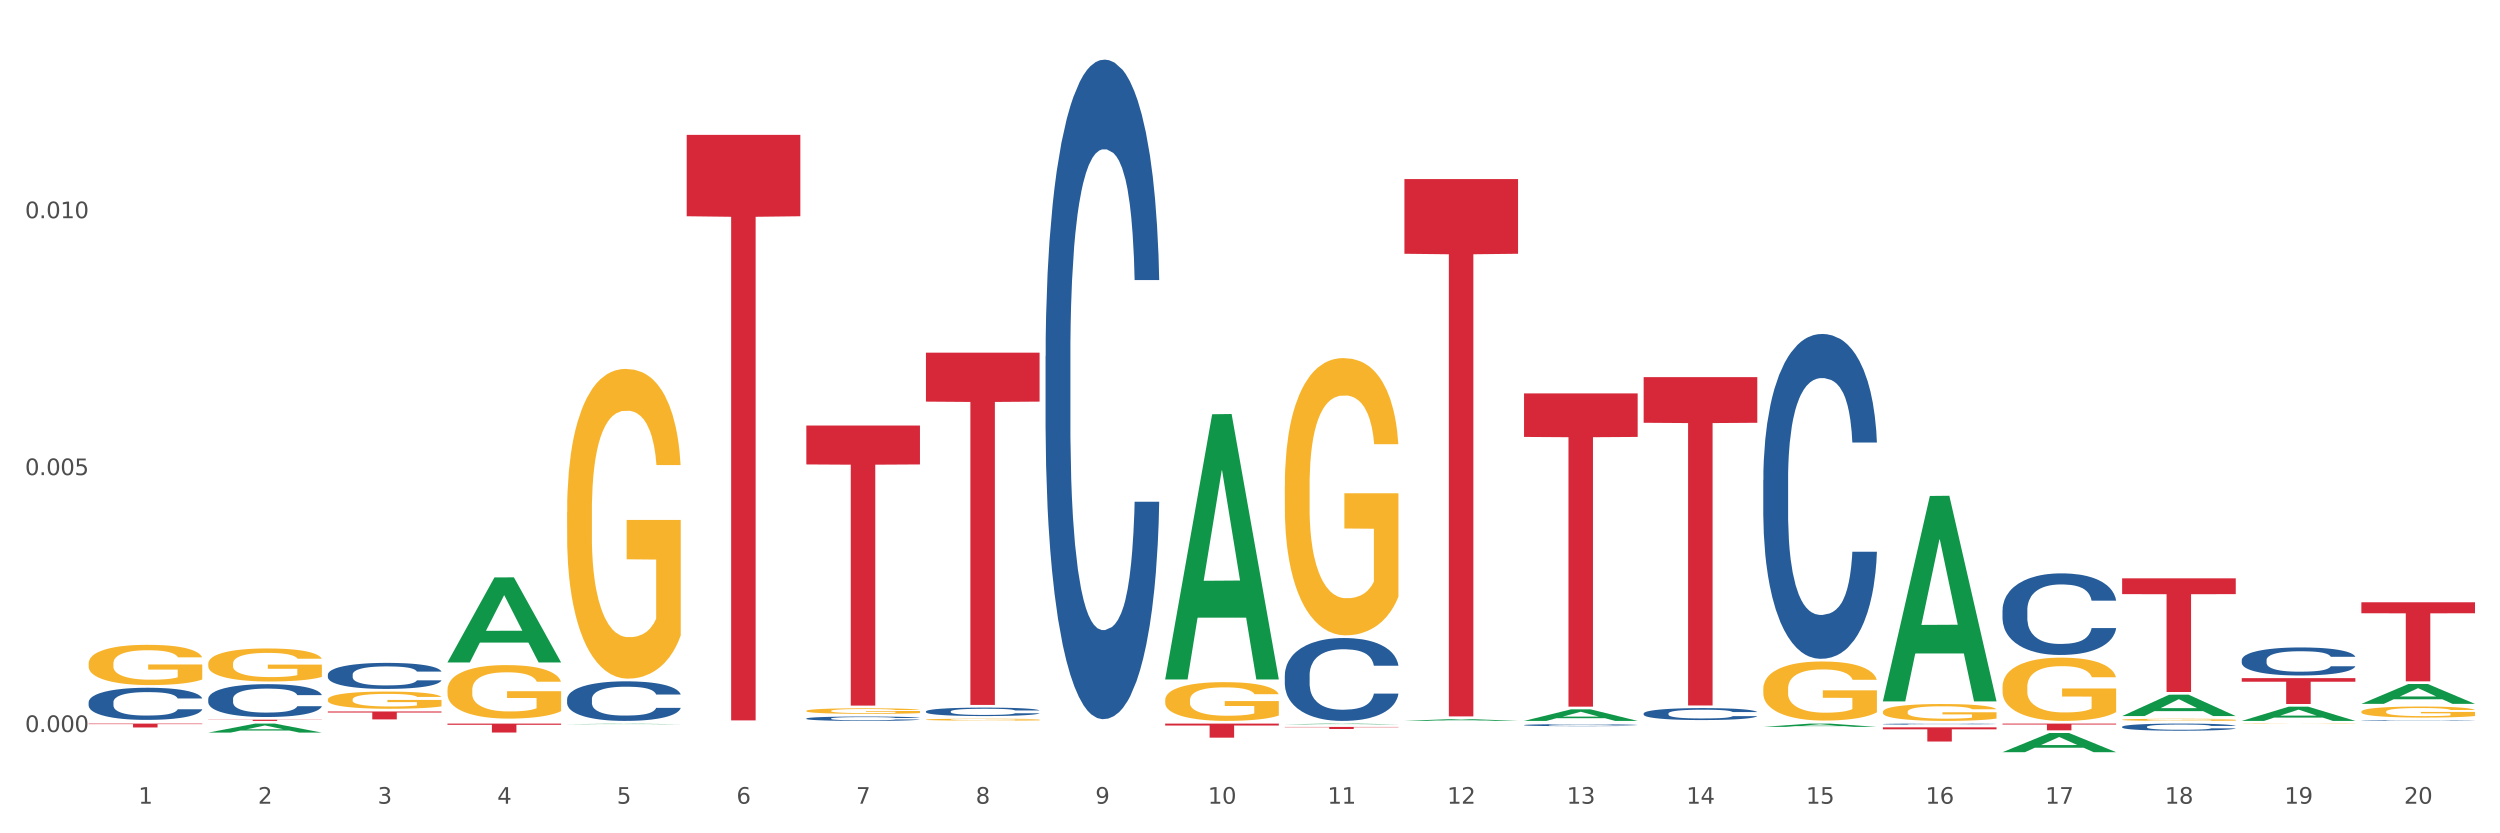 <?xml version="1.0" encoding="utf-8" standalone="no"?>
<!DOCTYPE svg PUBLIC "-//W3C//DTD SVG 1.1//EN"
  "http://www.w3.org/Graphics/SVG/1.1/DTD/svg11.dtd">
<svg xmlns:xlink="http://www.w3.org/1999/xlink" width="1080pt" height="360pt" viewBox="0 0 1080 360" xmlns="http://www.w3.org/2000/svg" version="1.1">
 <rect x="0" y="0" width="1080" height="360" fill="#333333" stroke="none"/>
 <defs>
  <style type="text/css">*{stroke-linejoin: round; stroke-linecap: butt}</style>
 </defs>
 <g id="figure_1">
  <g id="patch_1">
   <path d="M 0 360 
L 1080 360 
L 1080 0 
L 0 0 
z
" style="fill: #ffffff; stroke: #ffffff; stroke-linejoin: miter"/>
  </g>
  <g id="axes_1">
   <g id="matplotlib.axis_1">
    <g id="xtick_1">
     <g id="text_1">
      <!-- 1 -->
      <g style="fill: #4d4d4d" transform="translate(59.775 347.204) scale(0.096 -0.096)">
       <defs>
        <path id="DejaVuSans-31" d="M 794 531 
L 1825 531 
L 1825 4091 
L 703 3866 
L 703 4441 
L 1819 4666 
L 2450 4666 
L 2450 531 
L 3481 531 
L 3481 0 
L 794 0 
L 794 531 
z
" transform="scale(0.016)"/>
       </defs>
       <use xlink:href="#DejaVuSans-31"/>
      </g>
     </g>
    </g>
    <g id="xtick_2">
     <g id="text_2">
      <!-- 2 -->
      <g style="fill: #4d4d4d" transform="translate(111.45 347.204) scale(0.096 -0.096)">
       <defs>
        <path id="DejaVuSans-32" d="M 1228 531 
L 3431 531 
L 3431 0 
L 469 0 
L 469 531 
Q 828 903 1448 1529 
Q 2069 2156 2228 2338 
Q 2531 2678 2651 2914 
Q 2772 3150 2772 3378 
Q 2772 3750 2511 3984 
Q 2250 4219 1831 4219 
Q 1534 4219 1204 4116 
Q 875 4013 500 3803 
L 500 4441 
Q 881 4594 1212 4672 
Q 1544 4750 1819 4750 
Q 2544 4750 2975 4387 
Q 3406 4025 3406 3419 
Q 3406 3131 3298 2873 
Q 3191 2616 2906 2266 
Q 2828 2175 2409 1742 
Q 1991 1309 1228 531 
z
" transform="scale(0.016)"/>
       </defs>
       <use xlink:href="#DejaVuSans-32"/>
      </g>
     </g>
    </g>
    <g id="xtick_3">
     <g id="text_3">
      <!-- 3 -->
      <g style="fill: #4d4d4d" transform="translate(163.125 347.204) scale(0.096 -0.096)">
       <defs>
        <path id="DejaVuSans-33" d="M 2597 2516 
Q 3050 2419 3304 2112 
Q 3559 1806 3559 1356 
Q 3559 666 3084 287 
Q 2609 -91 1734 -91 
Q 1441 -91 1130 -33 
Q 819 25 488 141 
L 488 750 
Q 750 597 1062 519 
Q 1375 441 1716 441 
Q 2309 441 2620 675 
Q 2931 909 2931 1356 
Q 2931 1769 2642 2001 
Q 2353 2234 1838 2234 
L 1294 2234 
L 1294 2753 
L 1863 2753 
Q 2328 2753 2575 2939 
Q 2822 3125 2822 3475 
Q 2822 3834 2567 4026 
Q 2313 4219 1838 4219 
Q 1578 4219 1281 4162 
Q 984 4106 628 3988 
L 628 4550 
Q 988 4650 1302 4700 
Q 1616 4750 1894 4750 
Q 2613 4750 3031 4423 
Q 3450 4097 3450 3541 
Q 3450 3153 3228 2886 
Q 3006 2619 2597 2516 
z
" transform="scale(0.016)"/>
       </defs>
       <use xlink:href="#DejaVuSans-33"/>
      </g>
     </g>
    </g>
    <g id="xtick_4">
     <g id="text_4">
      <!-- 4 -->
      <g style="fill: #4d4d4d" transform="translate(214.8 347.204) scale(0.096 -0.096)">
       <defs>
        <path id="DejaVuSans-34" d="M 2419 4116 
L 825 1625 
L 2419 1625 
L 2419 4116 
z
M 2253 4666 
L 3047 4666 
L 3047 1625 
L 3713 1625 
L 3713 1100 
L 3047 1100 
L 3047 0 
L 2419 0 
L 2419 1100 
L 313 1100 
L 313 1709 
L 2253 4666 
z
" transform="scale(0.016)"/>
       </defs>
       <use xlink:href="#DejaVuSans-34"/>
      </g>
     </g>
    </g>
    <g id="xtick_5">
     <g id="text_5">
      <!-- 5 -->
      <g style="fill: #4d4d4d" transform="translate(266.475 347.204) scale(0.096 -0.096)">
       <defs>
        <path id="DejaVuSans-35" d="M 691 4666 
L 3169 4666 
L 3169 4134 
L 1269 4134 
L 1269 2991 
Q 1406 3038 1543 3061 
Q 1681 3084 1819 3084 
Q 2600 3084 3056 2656 
Q 3513 2228 3513 1497 
Q 3513 744 3044 326 
Q 2575 -91 1722 -91 
Q 1428 -91 1123 -41 
Q 819 9 494 109 
L 494 744 
Q 775 591 1075 516 
Q 1375 441 1709 441 
Q 2250 441 2565 725 
Q 2881 1009 2881 1497 
Q 2881 1984 2565 2268 
Q 2250 2553 1709 2553 
Q 1456 2553 1204 2497 
Q 953 2441 691 2322 
L 691 4666 
z
" transform="scale(0.016)"/>
       </defs>
       <use xlink:href="#DejaVuSans-35"/>
      </g>
     </g>
    </g>
    <g id="xtick_6">
     <g id="text_6">
      <!-- 6 -->
      <g style="fill: #4d4d4d" transform="translate(318.15 347.204) scale(0.096 -0.096)">
       <defs>
        <path id="DejaVuSans-36" d="M 2113 2584 
Q 1688 2584 1439 2293 
Q 1191 2003 1191 1497 
Q 1191 994 1439 701 
Q 1688 409 2113 409 
Q 2538 409 2786 701 
Q 3034 994 3034 1497 
Q 3034 2003 2786 2293 
Q 2538 2584 2113 2584 
z
M 3366 4563 
L 3366 3988 
Q 3128 4100 2886 4159 
Q 2644 4219 2406 4219 
Q 1781 4219 1451 3797 
Q 1122 3375 1075 2522 
Q 1259 2794 1537 2939 
Q 1816 3084 2150 3084 
Q 2853 3084 3261 2657 
Q 3669 2231 3669 1497 
Q 3669 778 3244 343 
Q 2819 -91 2113 -91 
Q 1303 -91 875 529 
Q 447 1150 447 2328 
Q 447 3434 972 4092 
Q 1497 4750 2381 4750 
Q 2619 4750 2861 4703 
Q 3103 4656 3366 4563 
z
" transform="scale(0.016)"/>
       </defs>
       <use xlink:href="#DejaVuSans-36"/>
      </g>
     </g>
    </g>
    <g id="xtick_7">
     <g id="text_7">
      <!-- 7 -->
      <g style="fill: #4d4d4d" transform="translate(369.825 347.204) scale(0.096 -0.096)">
       <defs>
        <path id="DejaVuSans-37" d="M 525 4666 
L 3525 4666 
L 3525 4397 
L 1831 0 
L 1172 0 
L 2766 4134 
L 525 4134 
L 525 4666 
z
" transform="scale(0.016)"/>
       </defs>
       <use xlink:href="#DejaVuSans-37"/>
      </g>
     </g>
    </g>
    <g id="xtick_8">
     <g id="text_8">
      <!-- 8 -->
      <g style="fill: #4d4d4d" transform="translate(421.5 347.204) scale(0.096 -0.096)">
       <defs>
        <path id="DejaVuSans-38" d="M 2034 2216 
Q 1584 2216 1326 1975 
Q 1069 1734 1069 1313 
Q 1069 891 1326 650 
Q 1584 409 2034 409 
Q 2484 409 2743 651 
Q 3003 894 3003 1313 
Q 3003 1734 2745 1975 
Q 2488 2216 2034 2216 
z
M 1403 2484 
Q 997 2584 770 2862 
Q 544 3141 544 3541 
Q 544 4100 942 4425 
Q 1341 4750 2034 4750 
Q 2731 4750 3128 4425 
Q 3525 4100 3525 3541 
Q 3525 3141 3298 2862 
Q 3072 2584 2669 2484 
Q 3125 2378 3379 2068 
Q 3634 1759 3634 1313 
Q 3634 634 3220 271 
Q 2806 -91 2034 -91 
Q 1263 -91 848 271 
Q 434 634 434 1313 
Q 434 1759 690 2068 
Q 947 2378 1403 2484 
z
M 1172 3481 
Q 1172 3119 1398 2916 
Q 1625 2713 2034 2713 
Q 2441 2713 2670 2916 
Q 2900 3119 2900 3481 
Q 2900 3844 2670 4047 
Q 2441 4250 2034 4250 
Q 1625 4250 1398 4047 
Q 1172 3844 1172 3481 
z
" transform="scale(0.016)"/>
       </defs>
       <use xlink:href="#DejaVuSans-38"/>
      </g>
     </g>
    </g>
    <g id="xtick_9">
     <g id="text_9">
      <!-- 9 -->
      <g style="fill: #4d4d4d" transform="translate(473.175 347.204) scale(0.096 -0.096)">
       <defs>
        <path id="DejaVuSans-39" d="M 703 97 
L 703 672 
Q 941 559 1184 500 
Q 1428 441 1663 441 
Q 2288 441 2617 861 
Q 2947 1281 2994 2138 
Q 2813 1869 2534 1725 
Q 2256 1581 1919 1581 
Q 1219 1581 811 2004 
Q 403 2428 403 3163 
Q 403 3881 828 4315 
Q 1253 4750 1959 4750 
Q 2769 4750 3195 4129 
Q 3622 3509 3622 2328 
Q 3622 1225 3098 567 
Q 2575 -91 1691 -91 
Q 1453 -91 1209 -44 
Q 966 3 703 97 
z
M 1959 2075 
Q 2384 2075 2632 2365 
Q 2881 2656 2881 3163 
Q 2881 3666 2632 3958 
Q 2384 4250 1959 4250 
Q 1534 4250 1286 3958 
Q 1038 3666 1038 3163 
Q 1038 2656 1286 2365 
Q 1534 2075 1959 2075 
z
" transform="scale(0.016)"/>
       </defs>
       <use xlink:href="#DejaVuSans-39"/>
      </g>
     </g>
    </g>
    <g id="xtick_10">
     <g id="text_10">
      <!-- 10 -->
      <g style="fill: #4d4d4d" transform="translate(521.796 347.204) scale(0.096 -0.096)">
       <defs>
        <path id="DejaVuSans-30" d="M 2034 4250 
Q 1547 4250 1301 3770 
Q 1056 3291 1056 2328 
Q 1056 1369 1301 889 
Q 1547 409 2034 409 
Q 2525 409 2770 889 
Q 3016 1369 3016 2328 
Q 3016 3291 2770 3770 
Q 2525 4250 2034 4250 
z
M 2034 4750 
Q 2819 4750 3233 4129 
Q 3647 3509 3647 2328 
Q 3647 1150 3233 529 
Q 2819 -91 2034 -91 
Q 1250 -91 836 529 
Q 422 1150 422 2328 
Q 422 3509 836 4129 
Q 1250 4750 2034 4750 
z
" transform="scale(0.016)"/>
       </defs>
       <use xlink:href="#DejaVuSans-31"/>
       <use xlink:href="#DejaVuSans-30" transform="translate(63.623 0)"/>
      </g>
     </g>
    </g>
    <g id="xtick_11">
     <g id="text_11">
      <!-- 11 -->
      <g style="fill: #4d4d4d" transform="translate(573.471 347.204) scale(0.096 -0.096)">
       <use xlink:href="#DejaVuSans-31"/>
       <use xlink:href="#DejaVuSans-31" transform="translate(63.623 0)"/>
      </g>
     </g>
    </g>
    <g id="xtick_12">
     <g id="text_12">
      <!-- 12 -->
      <g style="fill: #4d4d4d" transform="translate(625.146 347.204) scale(0.096 -0.096)">
       <use xlink:href="#DejaVuSans-31"/>
       <use xlink:href="#DejaVuSans-32" transform="translate(63.623 0)"/>
      </g>
     </g>
    </g>
    <g id="xtick_13">
     <g id="text_13">
      <!-- 13 -->
      <g style="fill: #4d4d4d" transform="translate(676.821 347.204) scale(0.096 -0.096)">
       <use xlink:href="#DejaVuSans-31"/>
       <use xlink:href="#DejaVuSans-33" transform="translate(63.623 0)"/>
      </g>
     </g>
    </g>
    <g id="xtick_14">
     <g id="text_14">
      <!-- 14 -->
      <g style="fill: #4d4d4d" transform="translate(728.496 347.204) scale(0.096 -0.096)">
       <use xlink:href="#DejaVuSans-31"/>
       <use xlink:href="#DejaVuSans-34" transform="translate(63.623 0)"/>
      </g>
     </g>
    </g>
    <g id="xtick_15">
     <g id="text_15">
      <!-- 15 -->
      <g style="fill: #4d4d4d" transform="translate(780.171 347.204) scale(0.096 -0.096)">
       <use xlink:href="#DejaVuSans-31"/>
       <use xlink:href="#DejaVuSans-35" transform="translate(63.623 0)"/>
      </g>
     </g>
    </g>
    <g id="xtick_16">
     <g id="text_16">
      <!-- 16 -->
      <g style="fill: #4d4d4d" transform="translate(831.846 347.204) scale(0.096 -0.096)">
       <use xlink:href="#DejaVuSans-31"/>
       <use xlink:href="#DejaVuSans-36" transform="translate(63.623 0)"/>
      </g>
     </g>
    </g>
    <g id="xtick_17">
     <g id="text_17">
      <!-- 17 -->
      <g style="fill: #4d4d4d" transform="translate(883.521 347.204) scale(0.096 -0.096)">
       <use xlink:href="#DejaVuSans-31"/>
       <use xlink:href="#DejaVuSans-37" transform="translate(63.623 0)"/>
      </g>
     </g>
    </g>
    <g id="xtick_18">
     <g id="text_18">
      <!-- 18 -->
      <g style="fill: #4d4d4d" transform="translate(935.196 347.204) scale(0.096 -0.096)">
       <use xlink:href="#DejaVuSans-31"/>
       <use xlink:href="#DejaVuSans-38" transform="translate(63.623 0)"/>
      </g>
     </g>
    </g>
    <g id="xtick_19">
     <g id="text_19">
      <!-- 19 -->
      <g style="fill: #4d4d4d" transform="translate(986.871 347.204) scale(0.096 -0.096)">
       <use xlink:href="#DejaVuSans-31"/>
       <use xlink:href="#DejaVuSans-39" transform="translate(63.623 0)"/>
      </g>
     </g>
    </g>
    <g id="xtick_20">
     <g id="text_20">
      <!-- 20 -->
      <g style="fill: #4d4d4d" transform="translate(1038.546 347.204) scale(0.096 -0.096)">
       <use xlink:href="#DejaVuSans-32"/>
       <use xlink:href="#DejaVuSans-30" transform="translate(63.623 0)"/>
      </g>
     </g>
    </g>
    <g id="xtick_21"/>
    <g id="xtick_22"/>
    <g id="xtick_23"/>
    <g id="xtick_24"/>
    <g id="xtick_25"/>
    <g id="xtick_26"/>
    <g id="xtick_27"/>
    <g id="xtick_28"/>
    <g id="xtick_29"/>
    <g id="xtick_30"/>
    <g id="xtick_31"/>
    <g id="xtick_32"/>
    <g id="xtick_33"/>
    <g id="xtick_34"/>
    <g id="xtick_35"/>
    <g id="xtick_36"/>
    <g id="xtick_37"/>
    <g id="xtick_38"/>
    <g id="xtick_39"/>
   </g>
   <g id="matplotlib.axis_2">
    <g id="ytick_1">
     <g id="text_21">
      <!-- 0.000 -->
      <g style="fill: #4d4d4d" transform="translate(10.8 316.23) scale(0.096 -0.096)">
       <defs>
        <path id="DejaVuSans-2e" d="M 684 794 
L 1344 794 
L 1344 0 
L 684 0 
L 684 794 
z
" transform="scale(0.016)"/>
       </defs>
       <use xlink:href="#DejaVuSans-30"/>
       <use xlink:href="#DejaVuSans-2e" transform="translate(63.623 0)"/>
       <use xlink:href="#DejaVuSans-30" transform="translate(95.41 0)"/>
       <use xlink:href="#DejaVuSans-30" transform="translate(159.033 0)"/>
       <use xlink:href="#DejaVuSans-30" transform="translate(222.656 0)"/>
      </g>
     </g>
    </g>
    <g id="ytick_2">
     <g id="text_22">
      <!-- 0.005 -->
      <g style="fill: #4d4d4d" transform="translate(10.8 205.25) scale(0.096 -0.096)">
       <use xlink:href="#DejaVuSans-30"/>
       <use xlink:href="#DejaVuSans-2e" transform="translate(63.623 0)"/>
       <use xlink:href="#DejaVuSans-30" transform="translate(95.41 0)"/>
       <use xlink:href="#DejaVuSans-30" transform="translate(159.033 0)"/>
       <use xlink:href="#DejaVuSans-35" transform="translate(222.656 0)"/>
      </g>
     </g>
    </g>
    <g id="ytick_3">
     <g id="text_23">
      <!-- 0.010 -->
      <g style="fill: #4d4d4d" transform="translate(10.8 94.27) scale(0.096 -0.096)">
       <use xlink:href="#DejaVuSans-30"/>
       <use xlink:href="#DejaVuSans-2e" transform="translate(63.623 0)"/>
       <use xlink:href="#DejaVuSans-30" transform="translate(95.41 0)"/>
       <use xlink:href="#DejaVuSans-31" transform="translate(159.033 0)"/>
       <use xlink:href="#DejaVuSans-30" transform="translate(222.656 0)"/>
      </g>
     </g>
    </g>
    <g id="ytick_4"/>
    <g id="ytick_5"/>
    <g id="ytick_6"/>
   </g>
   <g id="PolyCollection_1">
    <path d="M 89.958 316.478 
L 90.009 316.474 
L 110.252 312.586 
L 118.654 312.583 
L 139.049 316.485 
L 129.332 316.485 
L 124.929 315.576 
L 104.027 315.576 
L 103.876 315.591 
L 99.624 316.485 
L 89.958 316.485 
L 89.958 316.478 
L 106.659 315.034 
L 122.298 315.03 
L 114.554 313.414 
L 114.453 313.407 
L 114.352 313.418 
L 106.609 315.03 
L 106.659 315.034 
L 89.958 316.478 
z
" clip-path="url(#pa25d9853e4)" style="fill: #109648"/>
    <path d="M 503.358 312.583 
L 552.45 312.583 
L 552.45 313.428 
L 533.139 313.434 
L 533.139 318.665 
L 522.553 318.665 
L 522.553 313.434 
L 503.358 313.428 
L 503.358 312.588 
L 503.358 312.583 
z
" clip-path="url(#pa25d9853e4)" style="fill: #d62839"/>
    <path d="M 193.308 286.105 
L 193.359 286.07 
L 213.603 249.445 
L 222.004 249.41 
L 242.399 286.174 
L 232.682 286.174 
L 228.279 277.613 
L 207.378 277.613 
L 207.226 277.751 
L 202.975 286.174 
L 193.308 286.174 
L 193.308 286.105 
L 210.009 272.504 
L 225.648 272.469 
L 217.904 257.246 
L 217.803 257.177 
L 217.702 257.281 
L 209.959 272.469 
L 210.009 272.504 
L 193.308 286.105 
z
" clip-path="url(#pa25d9853e4)" style="fill: #109648"/>
    <path d="M 244.983 312.841 
L 245.034 312.841 
L 265.278 312.65 
L 273.679 312.65 
L 294.074 312.842 
L 284.357 312.842 
L 279.954 312.797 
L 259.053 312.797 
L 258.901 312.798 
L 254.65 312.842 
L 244.983 312.842 
L 244.983 312.841 
L 261.684 312.77 
L 277.323 312.77 
L 269.579 312.691 
L 269.478 312.69 
L 269.377 312.691 
L 261.634 312.77 
L 261.684 312.77 
L 244.983 312.841 
z
" clip-path="url(#pa25d9853e4)" style="fill: #109648"/>
    <path d="M 503.358 293.325 
L 503.409 293.217 
L 523.653 178.956 
L 532.054 178.848 
L 552.45 293.54 
L 542.733 293.54 
L 538.33 266.832 
L 517.428 266.832 
L 517.276 267.263 
L 513.025 293.54 
L 503.358 293.54 
L 503.358 293.325 
L 520.059 250.894 
L 535.698 250.786 
L 527.955 203.294 
L 527.853 203.079 
L 527.752 203.402 
L 520.009 250.786 
L 520.059 250.894 
L 503.358 293.325 
z
" clip-path="url(#pa25d9853e4)" style="fill: #109648"/>
    <path d="M 1020.109 260.179 
L 1069.2 260.179 
L 1069.2 264.926 
L 1049.889 264.958 
L 1049.889 294.341 
L 1039.303 294.341 
L 1039.303 264.958 
L 1020.109 264.926 
L 1020.109 260.211 
L 1020.109 260.179 
z
" clip-path="url(#pa25d9853e4)" style="fill: #d62839"/>
    <path d="M 38.283 312.583 
L 87.374 312.583 
L 87.374 312.816 
L 68.063 312.817 
L 68.063 314.259 
L 57.477 314.259 
L 57.477 312.817 
L 38.283 312.816 
L 38.283 312.584 
L 38.283 312.583 
z
" clip-path="url(#pa25d9853e4)" style="fill: #d62839"/>
    <path d="M 916.759 309.335 
L 916.809 309.327 
L 937.053 300.111 
L 945.454 300.103 
L 965.85 309.353 
L 956.133 309.353 
L 951.73 307.199 
L 930.828 307.199 
L 930.676 307.233 
L 926.425 309.353 
L 916.759 309.353 
L 916.759 309.335 
L 933.46 305.913 
L 949.098 305.905 
L 941.355 302.074 
L 941.254 302.057 
L 941.152 302.083 
L 933.409 305.905 
L 933.46 305.913 
L 916.759 309.335 
z
" clip-path="url(#pa25d9853e4)" style="fill: #109648"/>
    <path d="M 658.383 311.426 
L 658.434 311.421 
L 678.678 306.431 
L 687.079 306.426 
L 707.475 311.435 
L 697.758 311.435 
L 693.355 310.269 
L 672.453 310.269 
L 672.301 310.288 
L 668.05 311.435 
L 658.383 311.435 
L 658.383 311.426 
L 675.085 309.573 
L 690.723 309.568 
L 682.98 307.494 
L 682.878 307.485 
L 682.777 307.499 
L 675.034 309.568 
L 675.085 309.573 
L 658.383 311.426 
z
" clip-path="url(#pa25d9853e4)" style="fill: #109648"/>
    <path d="M 761.734 314.015 
L 761.784 314.014 
L 782.028 312.584 
L 790.429 312.583 
L 810.825 314.018 
L 801.108 314.018 
L 796.705 313.684 
L 775.803 313.684 
L 775.651 313.689 
L 771.4 314.018 
L 761.734 314.018 
L 761.734 314.015 
L 778.435 313.484 
L 794.073 313.483 
L 786.33 312.889 
L 786.229 312.886 
L 786.127 312.89 
L 778.384 313.483 
L 778.435 313.484 
L 761.734 314.015 
z
" clip-path="url(#pa25d9853e4)" style="fill: #109648"/>
    <path d="M 813.409 302.824 
L 813.459 302.74 
L 833.703 214.251 
L 842.104 214.167 
L 862.5 302.99 
L 852.783 302.99 
L 848.38 282.307 
L 827.478 282.307 
L 827.326 282.64 
L 823.075 302.99 
L 813.409 302.99 
L 813.409 302.824 
L 830.11 269.963 
L 845.748 269.88 
L 838.005 233.099 
L 837.904 232.933 
L 837.802 233.183 
L 830.059 269.88 
L 830.11 269.963 
L 813.409 302.824 
z
" clip-path="url(#pa25d9853e4)" style="fill: #109648"/>
    <path d="M 606.708 311.408 
L 606.759 311.407 
L 627.003 310.646 
L 635.404 310.645 
L 655.8 311.409 
L 646.083 311.409 
L 641.68 311.231 
L 620.778 311.231 
L 620.626 311.234 
L 616.375 311.409 
L 606.708 311.409 
L 606.708 311.408 
L 623.41 311.125 
L 639.048 311.124 
L 631.305 310.808 
L 631.203 310.807 
L 631.102 310.809 
L 623.359 311.124 
L 623.41 311.125 
L 606.708 311.408 
z
" clip-path="url(#pa25d9853e4)" style="fill: #109648"/>
    <path d="M 244.983 221.202 
L 245.041 221.08 
L 245.041 216.68 
L 245.157 212.892 
L 245.737 203.726 
L 246.606 196.148 
L 247.244 192.115 
L 247.881 188.816 
L 248.635 185.516 
L 249.562 182.094 
L 251.243 177.083 
L 252.286 174.517 
L 253.561 171.828 
L 255.879 167.917 
L 257.56 165.718 
L 259.299 163.884 
L 262.139 161.685 
L 263.994 160.707 
L 265.964 159.974 
L 268.341 159.485 
L 270.137 159.362 
L 274.079 159.729 
L 277.44 160.829 
L 279.063 161.685 
L 281.15 163.151 
L 282.251 164.129 
L 284.048 166.084 
L 285.902 168.651 
L 287.177 170.85 
L 289.09 175.006 
L 290.539 179.161 
L 291.872 184.294 
L 292.568 187.838 
L 293.089 191.138 
L 293.553 194.926 
L 294.016 200.915 
L 283.584 200.915 
L 283.178 196.637 
L 282.541 192.604 
L 281.613 188.693 
L 280.802 186.249 
L 279.411 183.194 
L 278.136 181.239 
L 276.803 179.772 
L 275.18 178.55 
L 273.905 177.939 
L 272.108 177.45 
L 268.572 177.572 
L 266.196 178.55 
L 264.573 179.772 
L 263.53 180.872 
L 262.603 182.094 
L 261.559 183.805 
L 260.342 186.371 
L 259.473 188.693 
L 258.604 191.627 
L 257.908 194.56 
L 257.27 197.982 
L 256.749 201.648 
L 256.343 205.437 
L 255.995 210.081 
L 255.706 217.78 
L 255.706 234.523 
L 255.821 238.312 
L 256.111 243.322 
L 256.459 247.111 
L 257.039 251.633 
L 257.56 254.688 
L 258.546 259.088 
L 259.647 262.754 
L 260.516 265.076 
L 261.386 267.032 
L 262.892 269.72 
L 264.573 271.92 
L 266.022 273.265 
L 267.993 274.487 
L 269.326 274.975 
L 270.485 275.22 
L 273.325 275.22 
L 275.354 274.853 
L 277.614 273.998 
L 279.353 272.898 
L 280.802 271.554 
L 282.425 269.354 
L 283.468 267.276 
L 283.468 241.734 
L 270.717 241.611 
L 270.717 224.624 
L 294.074 224.624 
L 294.074 274.487 
L 293.089 277.053 
L 291.988 279.375 
L 290.829 281.453 
L 289.09 284.019 
L 287.003 286.463 
L 285.149 288.174 
L 283.178 289.641 
L 280.86 290.985 
L 277.846 292.207 
L 275.991 292.696 
L 273.673 293.063 
L 270.949 293.185 
L 268.572 292.941 
L 266.254 292.33 
L 263.82 291.23 
L 261.444 289.641 
L 259.647 288.052 
L 257.85 286.097 
L 255.937 283.53 
L 254.43 281.086 
L 253.271 278.886 
L 251.996 276.075 
L 250.605 272.409 
L 249.562 269.109 
L 248.635 265.687 
L 247.649 261.288 
L 246.954 257.499 
L 246.258 252.733 
L 245.853 249.189 
L 245.389 243.689 
L 245.041 235.99 
L 244.983 221.202 
z
" clip-path="url(#pa25d9853e4)" style="fill: #f7b32b"/>
    <path d="M 555.033 312.901 
L 555.084 312.901 
L 575.328 312.583 
L 583.729 312.583 
L 604.125 312.902 
L 594.408 312.902 
L 590.005 312.827 
L 569.103 312.827 
L 568.951 312.829 
L 564.7 312.902 
L 555.033 312.902 
L 555.033 312.901 
L 571.735 312.783 
L 587.373 312.783 
L 579.63 312.651 
L 579.528 312.65 
L 579.427 312.651 
L 571.684 312.783 
L 571.735 312.783 
L 555.033 312.901 
z
" clip-path="url(#pa25d9853e4)" style="fill: #109648"/>
    <path d="M 141.633 307.339 
L 190.724 307.339 
L 190.724 307.816 
L 171.414 307.819 
L 171.414 310.772 
L 160.828 310.772 
L 160.828 307.819 
L 141.633 307.816 
L 141.633 307.342 
L 141.633 307.339 
z
" clip-path="url(#pa25d9853e4)" style="fill: #d62839"/>
    <path d="M 89.958 310.899 
L 139.049 310.899 
L 139.049 310.973 
L 119.739 310.974 
L 119.739 311.435 
L 109.152 311.435 
L 109.152 310.974 
L 89.958 310.973 
L 89.958 310.899 
L 89.958 310.899 
z
" clip-path="url(#pa25d9853e4)" style="fill: #d62839"/>
    <path d="M 1020.109 304.06 
L 1020.159 304.052 
L 1040.403 295.496 
L 1048.804 295.488 
L 1069.2 304.077 
L 1059.483 304.077 
L 1055.08 302.077 
L 1034.178 302.077 
L 1034.026 302.109 
L 1029.775 304.077 
L 1020.109 304.077 
L 1020.109 304.06 
L 1036.81 300.883 
L 1052.448 300.875 
L 1044.705 297.319 
L 1044.604 297.302 
L 1044.503 297.327 
L 1036.759 300.875 
L 1036.81 300.883 
L 1020.109 304.06 
z
" clip-path="url(#pa25d9853e4)" style="fill: #109648"/>
    <path d="M 968.434 311.424 
L 968.484 311.418 
L 988.728 305.278 
L 997.129 305.273 
L 1017.525 311.435 
L 1007.808 311.435 
L 1003.405 310 
L 982.503 310 
L 982.351 310.023 
L 978.1 311.435 
L 968.434 311.435 
L 968.434 311.424 
L 985.135 309.144 
L 1000.773 309.138 
L 993.03 306.586 
L 992.929 306.575 
L 992.827 306.592 
L 985.084 309.138 
L 985.135 309.144 
L 968.434 311.424 
z
" clip-path="url(#pa25d9853e4)" style="fill: #109648"/>
    <path d="M 865.084 324.934 
L 865.134 324.926 
L 885.378 316.654 
L 893.779 316.646 
L 914.175 324.95 
L 904.458 324.95 
L 900.055 323.016 
L 879.153 323.016 
L 879.001 323.047 
L 874.75 324.95 
L 865.084 324.95 
L 865.084 324.934 
L 881.785 321.862 
L 897.423 321.854 
L 889.68 318.416 
L 889.579 318.4 
L 889.477 318.423 
L 881.734 321.854 
L 881.785 321.862 
L 865.084 324.934 
z
" clip-path="url(#pa25d9853e4)" style="fill: #109648"/>
    <path d="M 606.708 77.368 
L 655.8 77.368 
L 655.8 109.627 
L 636.489 109.845 
L 636.489 309.498 
L 625.903 309.498 
L 625.903 109.845 
L 606.708 109.627 
L 606.708 77.586 
L 606.708 77.368 
z
" clip-path="url(#pa25d9853e4)" style="fill: #d62839"/>
    <path d="M 968.434 292.952 
L 1017.525 292.952 
L 1017.525 294.505 
L 998.214 294.515 
L 998.214 304.125 
L 987.628 304.125 
L 987.628 294.515 
L 968.434 294.505 
L 968.434 292.963 
L 968.434 292.952 
z
" clip-path="url(#pa25d9853e4)" style="fill: #d62839"/>
    <path d="M 193.308 298.005 
L 193.366 297.984 
L 193.366 297.223 
L 193.482 296.569 
L 194.062 294.985 
L 194.931 293.676 
L 195.569 292.98 
L 196.206 292.409 
L 196.96 291.839 
L 197.887 291.248 
L 199.568 290.383 
L 200.611 289.939 
L 201.886 289.475 
L 204.204 288.799 
L 205.885 288.419 
L 207.624 288.102 
L 210.464 287.722 
L 212.319 287.553 
L 214.289 287.427 
L 216.666 287.342 
L 218.462 287.321 
L 222.404 287.384 
L 225.765 287.574 
L 227.388 287.722 
L 229.475 287.976 
L 230.576 288.144 
L 232.372 288.482 
L 234.227 288.926 
L 235.502 289.306 
L 237.415 290.024 
L 238.864 290.741 
L 240.197 291.628 
L 240.892 292.241 
L 241.414 292.811 
L 241.878 293.465 
L 242.341 294.5 
L 231.909 294.5 
L 231.503 293.761 
L 230.866 293.064 
L 229.938 292.388 
L 229.127 291.966 
L 227.736 291.438 
L 226.461 291.1 
L 225.128 290.847 
L 223.505 290.636 
L 222.23 290.53 
L 220.433 290.446 
L 216.897 290.467 
L 214.521 290.636 
L 212.898 290.847 
L 211.855 291.037 
L 210.928 291.248 
L 209.884 291.544 
L 208.667 291.987 
L 207.798 292.388 
L 206.928 292.895 
L 206.233 293.402 
L 205.595 293.993 
L 205.074 294.626 
L 204.668 295.281 
L 204.32 296.083 
L 204.031 297.413 
L 204.031 300.306 
L 204.146 300.961 
L 204.436 301.826 
L 204.784 302.481 
L 205.364 303.262 
L 205.885 303.79 
L 206.871 304.55 
L 207.972 305.183 
L 208.841 305.585 
L 209.711 305.922 
L 211.217 306.387 
L 212.898 306.767 
L 214.347 306.999 
L 216.318 307.21 
L 217.651 307.295 
L 218.81 307.337 
L 221.65 307.337 
L 223.679 307.274 
L 225.939 307.126 
L 227.678 306.936 
L 229.127 306.704 
L 230.75 306.324 
L 231.793 305.965 
L 231.793 301.552 
L 219.042 301.531 
L 219.042 298.596 
L 242.399 298.596 
L 242.399 307.21 
L 241.414 307.654 
L 240.313 308.055 
L 239.154 308.414 
L 237.415 308.857 
L 235.328 309.28 
L 233.474 309.575 
L 231.503 309.829 
L 229.185 310.061 
L 226.171 310.272 
L 224.316 310.356 
L 221.998 310.42 
L 219.274 310.441 
L 216.897 310.399 
L 214.579 310.293 
L 212.145 310.103 
L 209.768 309.829 
L 207.972 309.554 
L 206.175 309.216 
L 204.262 308.773 
L 202.755 308.351 
L 201.596 307.97 
L 200.321 307.485 
L 198.93 306.851 
L 197.887 306.281 
L 196.96 305.69 
L 195.974 304.93 
L 195.279 304.276 
L 194.583 303.452 
L 194.177 302.84 
L 193.714 301.89 
L 193.366 300.559 
L 193.308 298.005 
z
" clip-path="url(#pa25d9853e4)" style="fill: #f7b32b"/>
    <path d="M 555.033 314.049 
L 604.125 314.049 
L 604.125 314.172 
L 584.814 314.173 
L 584.814 314.932 
L 574.228 314.932 
L 574.228 314.173 
L 555.033 314.172 
L 555.033 314.05 
L 555.033 314.049 
z
" clip-path="url(#pa25d9853e4)" style="fill: #d62839"/>
    <path d="M 658.383 169.942 
L 707.475 169.942 
L 707.475 188.75 
L 688.164 188.877 
L 688.164 305.279 
L 677.578 305.279 
L 677.578 188.877 
L 658.383 188.75 
L 658.383 170.069 
L 658.383 169.942 
z
" clip-path="url(#pa25d9853e4)" style="fill: #d62839"/>
    <path d="M 710.058 162.928 
L 759.15 162.928 
L 759.15 182.637 
L 739.839 182.77 
L 739.839 304.748 
L 729.253 304.748 
L 729.253 182.77 
L 710.058 182.637 
L 710.058 163.061 
L 710.058 162.928 
z
" clip-path="url(#pa25d9853e4)" style="fill: #d62839"/>
    <path d="M 813.409 314.21 
L 862.5 314.21 
L 862.5 315.061 
L 843.189 315.067 
L 843.189 320.337 
L 832.603 320.337 
L 832.603 315.067 
L 813.409 315.061 
L 813.409 314.216 
L 813.409 314.21 
z
" clip-path="url(#pa25d9853e4)" style="fill: #d62839"/>
    <path d="M 1020.109 311.275 
L 1020.167 311.274 
L 1020.167 311.267 
L 1020.341 311.257 
L 1020.979 311.238 
L 1021.792 311.224 
L 1023.184 311.208 
L 1023.939 311.201 
L 1024.925 311.193 
L 1026.956 311.18 
L 1029.277 311.17 
L 1030.902 311.164 
L 1032.12 311.16 
L 1034.848 311.153 
L 1036.414 311.151 
L 1038.039 311.148 
L 1039.432 311.147 
L 1041.753 311.145 
L 1043.61 311.144 
L 1045.757 311.144 
L 1047.556 311.144 
L 1049.935 311.145 
L 1053.417 311.148 
L 1054.751 311.15 
L 1056.55 311.153 
L 1058.407 311.157 
L 1059.916 311.162 
L 1061.656 311.168 
L 1063.455 311.176 
L 1065.196 311.186 
L 1066.415 311.195 
L 1067.401 311.205 
L 1068.272 311.217 
L 1068.91 311.23 
L 1069.2 311.241 
L 1058.581 311.241 
L 1058.291 311.231 
L 1057.711 311.221 
L 1057.13 311.213 
L 1056.492 311.208 
L 1055.506 311.201 
L 1054.635 311.197 
L 1053.184 311.192 
L 1051.85 311.188 
L 1050.747 311.186 
L 1049.413 311.185 
L 1046.569 311.183 
L 1044.538 311.183 
L 1043.262 311.184 
L 1041.695 311.185 
L 1040.36 311.187 
L 1038.794 311.19 
L 1037.575 311.194 
L 1036.356 311.198 
L 1035.66 311.201 
L 1034.616 311.207 
L 1033.919 311.212 
L 1032.991 311.22 
L 1032.469 311.226 
L 1031.54 311.241 
L 1031.134 311.253 
L 1030.96 311.26 
L 1030.844 311.269 
L 1030.844 311.31 
L 1031.192 311.329 
L 1031.482 311.337 
L 1031.946 311.346 
L 1032.817 311.358 
L 1034.093 311.369 
L 1035.428 311.378 
L 1036.531 311.383 
L 1037.575 311.386 
L 1038.619 311.389 
L 1039.896 311.392 
L 1040.941 311.393 
L 1042.507 311.395 
L 1044.364 311.396 
L 1045.815 311.396 
L 1048.774 311.395 
L 1050.109 311.393 
L 1051.386 311.391 
L 1052.778 311.388 
L 1053.881 311.385 
L 1054.519 311.383 
L 1055.564 311.378 
L 1056.376 311.372 
L 1057.072 311.366 
L 1057.536 311.361 
L 1058.059 311.353 
L 1058.465 311.344 
L 1058.581 311.339 
L 1069.2 311.339 
L 1068.968 311.349 
L 1068.562 311.358 
L 1067.749 311.371 
L 1067.111 311.378 
L 1066.125 311.387 
L 1065.08 311.394 
L 1063.629 311.402 
L 1062.295 311.408 
L 1060.902 311.414 
L 1059.393 311.419 
L 1056.666 311.425 
L 1055.68 311.427 
L 1053.591 311.43 
L 1051.966 311.432 
L 1049.587 311.434 
L 1047.15 311.435 
L 1044.596 311.435 
L 1042.333 311.435 
L 1039.838 311.433 
L 1038.271 311.432 
L 1036.531 311.429 
L 1034.5 311.425 
L 1032.585 311.421 
L 1030.786 311.416 
L 1029.103 311.409 
L 1027.536 311.403 
L 1025.505 311.391 
L 1023.997 311.38 
L 1022.894 311.37 
L 1022.14 311.361 
L 1021.385 311.35 
L 1020.979 311.342 
L 1020.341 311.323 
L 1020.109 311.306 
L 1020.109 311.275 
z
" clip-path="url(#pa25d9853e4)" style="fill: #255c99"/>
    <path d="M 555.033 210.041 
L 555.091 209.932 
L 555.091 205.993 
L 555.207 202.602 
L 555.787 194.397 
L 556.656 187.615 
L 557.294 184.005 
L 557.931 181.051 
L 558.685 178.097 
L 559.612 175.034 
L 561.293 170.549 
L 562.336 168.252 
L 563.611 165.845 
L 565.93 162.344 
L 567.61 160.375 
L 569.349 158.734 
L 572.189 156.765 
L 574.044 155.89 
L 576.015 155.233 
L 578.391 154.796 
L 580.188 154.686 
L 584.129 155.015 
L 587.49 155.999 
L 589.113 156.765 
L 591.2 158.078 
L 592.301 158.953 
L 594.098 160.703 
L 595.952 163.001 
L 597.228 164.97 
L 599.14 168.689 
L 600.589 172.409 
L 601.922 177.003 
L 602.618 180.176 
L 603.139 183.13 
L 603.603 186.521 
L 604.067 191.881 
L 593.634 191.881 
L 593.228 188.052 
L 592.591 184.442 
L 591.663 180.942 
L 590.852 178.754 
L 589.461 176.019 
L 588.186 174.268 
L 586.853 172.956 
L 585.23 171.862 
L 583.955 171.315 
L 582.158 170.877 
L 578.623 170.987 
L 576.246 171.862 
L 574.624 172.956 
L 573.58 173.94 
L 572.653 175.034 
L 571.61 176.566 
L 570.393 178.863 
L 569.523 180.942 
L 568.654 183.567 
L 567.958 186.193 
L 567.321 189.256 
L 566.799 192.538 
L 566.393 195.929 
L 566.046 200.086 
L 565.756 206.978 
L 565.756 221.965 
L 565.872 225.357 
L 566.162 229.842 
L 566.509 233.233 
L 567.089 237.281 
L 567.61 240.016 
L 568.596 243.954 
L 569.697 247.236 
L 570.566 249.315 
L 571.436 251.065 
L 572.943 253.472 
L 574.624 255.441 
L 576.072 256.644 
L 578.043 257.738 
L 579.376 258.176 
L 580.535 258.395 
L 583.375 258.395 
L 585.404 258.066 
L 587.664 257.301 
L 589.403 256.316 
L 590.852 255.113 
L 592.475 253.144 
L 593.518 251.284 
L 593.518 228.42 
L 580.767 228.31 
L 580.767 213.104 
L 604.125 213.104 
L 604.125 257.738 
L 603.139 260.036 
L 602.038 262.114 
L 600.879 263.974 
L 599.14 266.271 
L 597.054 268.459 
L 595.199 269.991 
L 593.228 271.303 
L 590.91 272.507 
L 587.896 273.601 
L 586.041 274.038 
L 583.723 274.366 
L 580.999 274.476 
L 578.623 274.257 
L 576.304 273.71 
L 573.87 272.726 
L 571.494 271.303 
L 569.697 269.881 
L 567.9 268.131 
L 565.988 265.834 
L 564.481 263.646 
L 563.322 261.676 
L 562.046 259.16 
L 560.655 255.878 
L 559.612 252.925 
L 558.685 249.862 
L 557.699 245.923 
L 557.004 242.532 
L 556.308 238.266 
L 555.903 235.093 
L 555.439 230.17 
L 555.091 223.278 
L 555.033 210.041 
z
" clip-path="url(#pa25d9853e4)" style="fill: #f7b32b"/>
    <path d="M 865.084 312.583 
L 914.175 312.583 
L 914.175 312.988 
L 894.864 312.991 
L 894.864 315.498 
L 884.278 315.498 
L 884.278 312.991 
L 865.084 312.988 
L 865.084 312.585 
L 865.084 312.583 
z
" clip-path="url(#pa25d9853e4)" style="fill: #d62839"/>
    <path d="M 916.759 249.834 
L 965.85 249.834 
L 965.85 256.66 
L 946.539 256.706 
L 946.539 298.955 
L 935.953 298.955 
L 935.953 256.706 
L 916.759 256.66 
L 916.759 249.88 
L 916.759 249.834 
z
" clip-path="url(#pa25d9853e4)" style="fill: #d62839"/>
    <path d="M 296.658 58.269 
L 345.749 58.269 
L 345.749 93.418 
L 326.439 93.656 
L 326.439 311.199 
L 315.853 311.199 
L 315.853 93.656 
L 296.658 93.418 
L 296.658 58.507 
L 296.658 58.269 
z
" clip-path="url(#pa25d9853e4)" style="fill: #d62839"/>
    <path d="M 193.308 312.583 
L 242.399 312.583 
L 242.399 313.12 
L 223.089 313.123 
L 223.089 316.447 
L 212.503 316.447 
L 212.503 313.123 
L 193.308 313.12 
L 193.308 312.586 
L 193.308 312.583 
z
" clip-path="url(#pa25d9853e4)" style="fill: #d62839"/>
    <path d="M 503.358 302.427 
L 503.416 302.411 
L 503.416 301.861 
L 503.532 301.387 
L 504.112 300.239 
L 504.981 299.291 
L 505.619 298.786 
L 506.256 298.373 
L 507.01 297.96 
L 507.937 297.532 
L 509.618 296.905 
L 510.661 296.584 
L 511.936 296.247 
L 514.255 295.758 
L 515.935 295.483 
L 517.674 295.253 
L 520.514 294.978 
L 522.369 294.856 
L 524.34 294.764 
L 526.716 294.703 
L 528.513 294.687 
L 532.454 294.733 
L 535.815 294.871 
L 537.438 294.978 
L 539.525 295.161 
L 540.626 295.284 
L 542.423 295.529 
L 544.277 295.85 
L 545.553 296.125 
L 547.465 296.645 
L 548.914 297.165 
L 550.247 297.808 
L 550.943 298.251 
L 551.464 298.664 
L 551.928 299.138 
L 552.392 299.888 
L 541.959 299.888 
L 541.553 299.352 
L 540.916 298.848 
L 539.988 298.358 
L 539.177 298.052 
L 537.786 297.67 
L 536.511 297.425 
L 535.178 297.242 
L 533.555 297.089 
L 532.28 297.012 
L 530.483 296.951 
L 526.948 296.966 
L 524.571 297.089 
L 522.948 297.242 
L 521.905 297.379 
L 520.978 297.532 
L 519.935 297.746 
L 518.717 298.068 
L 517.848 298.358 
L 516.979 298.725 
L 516.283 299.092 
L 515.646 299.521 
L 515.124 299.979 
L 514.718 300.454 
L 514.371 301.035 
L 514.081 301.998 
L 514.081 304.094 
L 514.197 304.568 
L 514.486 305.195 
L 514.834 305.669 
L 515.414 306.235 
L 515.935 306.617 
L 516.921 307.168 
L 518.022 307.627 
L 518.891 307.917 
L 519.761 308.162 
L 521.268 308.499 
L 522.948 308.774 
L 524.397 308.942 
L 526.368 309.095 
L 527.701 309.156 
L 528.86 309.187 
L 531.7 309.187 
L 533.729 309.141 
L 535.989 309.034 
L 537.728 308.896 
L 539.177 308.728 
L 540.8 308.453 
L 541.843 308.193 
L 541.843 304.996 
L 529.092 304.981 
L 529.092 302.855 
L 552.45 302.855 
L 552.45 309.095 
L 551.464 309.416 
L 550.363 309.707 
L 549.204 309.967 
L 547.465 310.288 
L 545.379 310.594 
L 543.524 310.808 
L 541.553 310.992 
L 539.235 311.16 
L 536.221 311.313 
L 534.366 311.374 
L 532.048 311.42 
L 529.324 311.435 
L 526.948 311.405 
L 524.629 311.328 
L 522.195 311.191 
L 519.819 310.992 
L 518.022 310.793 
L 516.225 310.548 
L 514.313 310.227 
L 512.806 309.921 
L 511.646 309.646 
L 510.371 309.294 
L 508.98 308.835 
L 507.937 308.422 
L 507.01 307.994 
L 506.024 307.443 
L 505.329 306.969 
L 504.633 306.373 
L 504.228 305.929 
L 503.764 305.241 
L 503.416 304.277 
L 503.358 302.427 
z
" clip-path="url(#pa25d9853e4)" style="fill: #f7b32b"/>
    <path d="M 761.734 297.558 
L 761.791 297.534 
L 761.791 296.695 
L 761.907 295.972 
L 762.487 294.223 
L 763.356 292.778 
L 763.994 292.008 
L 764.631 291.379 
L 765.385 290.749 
L 766.312 290.096 
L 767.993 289.14 
L 769.036 288.651 
L 770.311 288.138 
L 772.63 287.391 
L 774.311 286.972 
L 776.049 286.622 
L 778.889 286.202 
L 780.744 286.016 
L 782.715 285.876 
L 785.091 285.783 
L 786.888 285.759 
L 790.829 285.829 
L 794.191 286.039 
L 795.813 286.202 
L 797.9 286.482 
L 799.001 286.669 
L 800.798 287.042 
L 802.653 287.531 
L 803.928 287.951 
L 805.84 288.744 
L 807.289 289.537 
L 808.622 290.516 
L 809.318 291.192 
L 809.84 291.822 
L 810.303 292.545 
L 810.767 293.687 
L 800.334 293.687 
L 799.929 292.871 
L 799.291 292.101 
L 798.364 291.355 
L 797.552 290.889 
L 796.161 290.306 
L 794.886 289.933 
L 793.553 289.653 
L 791.93 289.42 
L 790.655 289.303 
L 788.858 289.21 
L 785.323 289.233 
L 782.947 289.42 
L 781.324 289.653 
L 780.28 289.863 
L 779.353 290.096 
L 778.31 290.423 
L 777.093 290.912 
L 776.223 291.355 
L 775.354 291.915 
L 774.658 292.475 
L 774.021 293.127 
L 773.499 293.827 
L 773.093 294.55 
L 772.746 295.436 
L 772.456 296.905 
L 772.456 300.099 
L 772.572 300.822 
L 772.862 301.778 
L 773.209 302.501 
L 773.789 303.364 
L 774.311 303.947 
L 775.296 304.786 
L 776.397 305.486 
L 777.267 305.929 
L 778.136 306.302 
L 779.643 306.815 
L 781.324 307.234 
L 782.773 307.491 
L 784.743 307.724 
L 786.076 307.817 
L 787.235 307.864 
L 790.075 307.864 
L 792.104 307.794 
L 794.364 307.631 
L 796.103 307.421 
L 797.552 307.164 
L 799.175 306.745 
L 800.218 306.348 
L 800.218 301.475 
L 787.467 301.452 
L 787.467 298.211 
L 810.825 298.211 
L 810.825 307.724 
L 809.84 308.214 
L 808.738 308.657 
L 807.579 309.053 
L 805.84 309.543 
L 803.754 310.009 
L 801.899 310.336 
L 799.929 310.615 
L 797.61 310.872 
L 794.596 311.105 
L 792.742 311.198 
L 790.423 311.268 
L 787.699 311.292 
L 785.323 311.245 
L 783.004 311.128 
L 780.57 310.918 
L 778.194 310.615 
L 776.397 310.312 
L 774.6 309.939 
L 772.688 309.449 
L 771.181 308.983 
L 770.022 308.563 
L 768.747 308.027 
L 767.356 307.328 
L 766.312 306.698 
L 765.385 306.045 
L 764.4 305.206 
L 763.704 304.483 
L 763.009 303.574 
L 762.603 302.897 
L 762.139 301.848 
L 761.791 300.379 
L 761.734 297.558 
z
" clip-path="url(#pa25d9853e4)" style="fill: #f7b32b"/>
    <path d="M 555.033 291.714 
L 555.091 291.681 
L 555.091 290.766 
L 555.265 289.523 
L 555.904 287.234 
L 556.716 285.5 
L 558.109 283.472 
L 558.863 282.622 
L 559.85 281.674 
L 561.881 280.136 
L 564.202 278.828 
L 565.826 278.109 
L 567.045 277.651 
L 569.772 276.833 
L 571.339 276.474 
L 572.964 276.179 
L 574.357 275.983 
L 576.678 275.754 
L 578.535 275.656 
L 580.682 275.623 
L 582.48 275.656 
L 584.86 275.787 
L 588.341 276.179 
L 589.676 276.408 
L 591.475 276.801 
L 593.332 277.324 
L 594.84 277.847 
L 596.581 278.599 
L 598.38 279.581 
L 600.121 280.823 
L 601.339 281.968 
L 602.326 283.178 
L 603.196 284.65 
L 603.835 286.252 
L 604.125 287.593 
L 593.506 287.593 
L 593.215 286.383 
L 592.635 285.075 
L 592.055 284.192 
L 591.417 283.472 
L 590.43 282.655 
L 589.56 282.132 
L 588.109 281.51 
L 586.774 281.118 
L 585.672 280.889 
L 584.337 280.692 
L 581.494 280.496 
L 579.463 280.496 
L 578.186 280.562 
L 576.62 280.725 
L 575.285 280.954 
L 573.718 281.347 
L 572.5 281.772 
L 571.281 282.328 
L 570.585 282.72 
L 569.54 283.44 
L 568.844 284.028 
L 567.915 285.042 
L 567.393 285.762 
L 566.465 287.626 
L 566.059 289 
L 565.885 289.948 
L 565.768 290.995 
L 565.768 296.097 
L 566.117 298.386 
L 566.407 299.367 
L 566.871 300.479 
L 567.741 301.918 
L 569.018 303.324 
L 570.353 304.338 
L 571.455 304.96 
L 572.5 305.418 
L 573.544 305.777 
L 574.821 306.104 
L 575.865 306.301 
L 577.432 306.497 
L 579.289 306.595 
L 580.74 306.595 
L 583.699 306.431 
L 585.034 306.268 
L 586.31 306.039 
L 587.703 305.679 
L 588.805 305.287 
L 589.444 304.992 
L 590.488 304.371 
L 591.301 303.717 
L 591.997 302.965 
L 592.461 302.311 
L 592.983 301.329 
L 593.39 300.217 
L 593.506 299.629 
L 604.125 299.629 
L 603.893 300.806 
L 603.486 301.951 
L 602.674 303.488 
L 602.036 304.371 
L 601.049 305.45 
L 600.005 306.366 
L 598.554 307.38 
L 597.219 308.132 
L 595.827 308.786 
L 594.318 309.375 
L 591.591 310.193 
L 590.604 310.421 
L 588.515 310.814 
L 586.89 311.043 
L 584.511 311.272 
L 582.074 311.403 
L 579.521 311.435 
L 577.258 311.37 
L 574.763 311.174 
L 573.196 310.977 
L 571.455 310.683 
L 569.424 310.225 
L 567.509 309.669 
L 565.71 309.015 
L 564.028 308.263 
L 562.461 307.413 
L 560.43 306.006 
L 558.921 304.633 
L 557.819 303.357 
L 557.064 302.278 
L 556.31 300.904 
L 555.904 299.956 
L 555.265 297.666 
L 555.033 295.541 
L 555.033 291.714 
z
" clip-path="url(#pa25d9853e4)" style="fill: #255c99"/>
    <path d="M 658.383 313.223 
L 658.441 313.222 
L 658.441 313.2 
L 658.616 313.169 
L 659.254 313.112 
L 660.066 313.069 
L 661.459 313.019 
L 662.213 312.998 
L 663.2 312.974 
L 665.231 312.936 
L 667.552 312.903 
L 669.177 312.886 
L 670.395 312.874 
L 673.122 312.854 
L 674.689 312.845 
L 676.314 312.838 
L 677.707 312.833 
L 680.028 312.827 
L 681.885 312.825 
L 684.032 312.824 
L 685.83 312.825 
L 688.21 312.828 
L 691.691 312.838 
L 693.026 312.843 
L 694.825 312.853 
L 696.682 312.866 
L 698.19 312.879 
L 699.931 312.898 
L 701.73 312.922 
L 703.471 312.953 
L 704.689 312.981 
L 705.676 313.011 
L 706.546 313.048 
L 707.185 313.088 
L 707.475 313.121 
L 696.856 313.121 
L 696.566 313.091 
L 695.985 313.058 
L 695.405 313.037 
L 694.767 313.019 
L 693.78 312.998 
L 692.91 312.985 
L 691.459 312.97 
L 690.125 312.96 
L 689.022 312.955 
L 687.687 312.95 
L 684.844 312.945 
L 682.813 312.945 
L 681.536 312.946 
L 679.97 312.951 
L 678.635 312.956 
L 677.068 312.966 
L 675.85 312.976 
L 674.631 312.99 
L 673.935 313 
L 672.89 313.018 
L 672.194 313.032 
L 671.266 313.058 
L 670.743 313.075 
L 669.815 313.122 
L 669.409 313.156 
L 669.235 313.179 
L 669.119 313.205 
L 669.119 313.332 
L 669.467 313.389 
L 669.757 313.413 
L 670.221 313.441 
L 671.091 313.476 
L 672.368 313.511 
L 673.703 313.536 
L 674.805 313.552 
L 675.85 313.563 
L 676.894 313.572 
L 678.171 313.58 
L 679.215 313.585 
L 680.782 313.59 
L 682.639 313.592 
L 684.09 313.592 
L 687.049 313.588 
L 688.384 313.584 
L 689.66 313.579 
L 691.053 313.57 
L 692.155 313.56 
L 692.794 313.553 
L 693.838 313.537 
L 694.651 313.521 
L 695.347 313.502 
L 695.811 313.486 
L 696.333 313.462 
L 696.74 313.434 
L 696.856 313.42 
L 707.475 313.42 
L 707.243 313.449 
L 706.836 313.477 
L 706.024 313.515 
L 705.386 313.537 
L 704.399 313.564 
L 703.355 313.587 
L 701.904 313.612 
L 700.569 313.631 
L 699.177 313.647 
L 697.668 313.661 
L 694.941 313.682 
L 693.954 313.687 
L 691.865 313.697 
L 690.241 313.703 
L 687.861 313.708 
L 685.424 313.712 
L 682.871 313.712 
L 680.608 313.711 
L 678.113 313.706 
L 676.546 313.701 
L 674.805 313.694 
L 672.774 313.682 
L 670.859 313.669 
L 669.061 313.652 
L 667.378 313.634 
L 665.811 313.613 
L 663.78 313.578 
L 662.271 313.544 
L 661.169 313.512 
L 660.414 313.485 
L 659.66 313.451 
L 659.254 313.428 
L 658.616 313.371 
L 658.383 313.318 
L 658.383 313.223 
z
" clip-path="url(#pa25d9853e4)" style="fill: #255c99"/>
    <path d="M 710.058 308.219 
L 710.117 308.214 
L 710.117 308.082 
L 710.291 307.902 
L 710.929 307.572 
L 711.741 307.321 
L 713.134 307.029 
L 713.888 306.906 
L 714.875 306.769 
L 716.906 306.547 
L 719.227 306.358 
L 720.852 306.254 
L 722.07 306.188 
L 724.797 306.07 
L 726.364 306.018 
L 727.989 305.976 
L 729.382 305.947 
L 731.703 305.914 
L 733.56 305.9 
L 735.707 305.895 
L 737.506 305.9 
L 739.885 305.919 
L 743.366 305.976 
L 744.701 306.009 
L 746.5 306.065 
L 748.357 306.141 
L 749.865 306.216 
L 751.606 306.325 
L 753.405 306.467 
L 755.146 306.646 
L 756.364 306.811 
L 757.351 306.986 
L 758.221 307.199 
L 758.86 307.43 
L 759.15 307.624 
L 748.531 307.624 
L 748.241 307.449 
L 747.66 307.26 
L 747.08 307.133 
L 746.442 307.029 
L 745.455 306.911 
L 744.585 306.835 
L 743.134 306.745 
L 741.8 306.689 
L 740.697 306.656 
L 739.362 306.627 
L 736.519 306.599 
L 734.488 306.599 
L 733.211 306.608 
L 731.645 306.632 
L 730.31 306.665 
L 728.743 306.722 
L 727.525 306.783 
L 726.306 306.863 
L 725.61 306.92 
L 724.565 307.024 
L 723.869 307.109 
L 722.941 307.255 
L 722.418 307.359 
L 721.49 307.628 
L 721.084 307.827 
L 720.91 307.964 
L 720.794 308.115 
L 720.794 308.852 
L 721.142 309.182 
L 721.432 309.324 
L 721.896 309.484 
L 722.767 309.692 
L 724.043 309.895 
L 725.378 310.042 
L 726.48 310.131 
L 727.525 310.198 
L 728.569 310.25 
L 729.846 310.297 
L 730.89 310.325 
L 732.457 310.353 
L 734.314 310.368 
L 735.765 310.368 
L 738.724 310.344 
L 740.059 310.32 
L 741.335 310.287 
L 742.728 310.235 
L 743.831 310.179 
L 744.469 310.136 
L 745.513 310.046 
L 746.326 309.952 
L 747.022 309.843 
L 747.486 309.749 
L 748.008 309.607 
L 748.415 309.447 
L 748.531 309.362 
L 759.15 309.362 
L 758.918 309.532 
L 758.511 309.697 
L 757.699 309.919 
L 757.061 310.046 
L 756.074 310.202 
L 755.03 310.335 
L 753.579 310.481 
L 752.244 310.59 
L 750.852 310.684 
L 749.343 310.769 
L 746.616 310.887 
L 745.629 310.92 
L 743.54 310.977 
L 741.916 311.01 
L 739.536 311.043 
L 737.099 311.062 
L 734.546 311.067 
L 732.283 311.057 
L 729.788 311.029 
L 728.221 311 
L 726.48 310.958 
L 724.449 310.892 
L 722.534 310.812 
L 720.736 310.717 
L 719.053 310.608 
L 717.486 310.486 
L 715.455 310.283 
L 713.946 310.084 
L 712.844 309.9 
L 712.089 309.744 
L 711.335 309.546 
L 710.929 309.409 
L 710.291 309.078 
L 710.058 308.771 
L 710.058 308.219 
z
" clip-path="url(#pa25d9853e4)" style="fill: #255c99"/>
    <path d="M 761.734 207.327 
L 761.792 207.199 
L 761.792 203.61 
L 761.966 198.74 
L 762.604 189.768 
L 763.416 182.976 
L 764.809 175.029 
L 765.563 171.697 
L 766.55 167.98 
L 768.581 161.956 
L 770.902 156.83 
L 772.527 154.01 
L 773.745 152.216 
L 776.473 149.011 
L 778.039 147.602 
L 779.664 146.448 
L 781.057 145.679 
L 783.378 144.782 
L 785.235 144.397 
L 787.382 144.269 
L 789.181 144.397 
L 791.56 144.91 
L 795.041 146.448 
L 796.376 147.345 
L 798.175 148.883 
L 800.032 150.934 
L 801.54 152.985 
L 803.281 155.932 
L 805.08 159.777 
L 806.821 164.648 
L 808.039 169.134 
L 809.026 173.876 
L 809.896 179.643 
L 810.535 185.923 
L 810.825 191.178 
L 800.206 191.178 
L 799.916 186.436 
L 799.335 181.309 
L 798.755 177.849 
L 798.117 175.029 
L 797.13 171.825 
L 796.26 169.774 
L 794.809 167.339 
L 793.475 165.801 
L 792.372 164.904 
L 791.037 164.135 
L 788.194 163.366 
L 786.163 163.366 
L 784.887 163.622 
L 783.32 164.263 
L 781.985 165.16 
L 780.418 166.698 
L 779.2 168.365 
L 777.981 170.543 
L 777.285 172.081 
L 776.24 174.901 
L 775.544 177.208 
L 774.616 181.181 
L 774.093 184.001 
L 773.165 191.306 
L 772.759 196.689 
L 772.585 200.406 
L 772.469 204.508 
L 772.469 224.502 
L 772.817 233.473 
L 773.107 237.318 
L 773.571 241.676 
L 774.442 247.315 
L 775.718 252.827 
L 777.053 256.8 
L 778.155 259.235 
L 779.2 261.029 
L 780.244 262.439 
L 781.521 263.721 
L 782.565 264.49 
L 784.132 265.259 
L 785.989 265.643 
L 787.44 265.643 
L 790.399 265.002 
L 791.734 264.362 
L 793.01 263.464 
L 794.403 262.055 
L 795.506 260.517 
L 796.144 259.363 
L 797.188 256.928 
L 798.001 254.365 
L 798.697 251.417 
L 799.161 248.853 
L 799.684 245.008 
L 800.09 240.651 
L 800.206 238.344 
L 810.825 238.344 
L 810.593 242.958 
L 810.187 247.444 
L 809.374 253.467 
L 808.736 256.928 
L 807.749 261.157 
L 806.705 264.746 
L 805.254 268.719 
L 803.92 271.667 
L 802.527 274.23 
L 801.018 276.537 
L 798.291 279.742 
L 797.304 280.639 
L 795.215 282.177 
L 793.591 283.074 
L 791.212 283.971 
L 788.774 284.484 
L 786.221 284.612 
L 783.958 284.356 
L 781.463 283.587 
L 779.896 282.818 
L 778.155 281.664 
L 776.124 279.87 
L 774.209 277.691 
L 772.411 275.128 
L 770.728 272.18 
L 769.161 268.847 
L 767.13 263.336 
L 765.621 257.953 
L 764.519 252.955 
L 763.764 248.725 
L 763.01 243.342 
L 762.604 239.625 
L 761.966 230.654 
L 761.734 222.323 
L 761.734 207.327 
z
" clip-path="url(#pa25d9853e4)" style="fill: #255c99"/>
    <path d="M 813.409 312.798 
L 813.467 312.798 
L 813.467 312.786 
L 813.641 312.769 
L 814.279 312.738 
L 815.091 312.715 
L 816.484 312.688 
L 817.238 312.676 
L 818.225 312.664 
L 820.256 312.643 
L 822.577 312.626 
L 824.202 312.616 
L 825.42 312.61 
L 828.148 312.599 
L 829.714 312.594 
L 831.339 312.59 
L 832.732 312.587 
L 835.053 312.584 
L 836.91 312.583 
L 839.057 312.583 
L 840.856 312.583 
L 843.235 312.585 
L 846.716 312.59 
L 848.051 312.593 
L 849.85 312.598 
L 851.707 312.605 
L 853.215 312.612 
L 854.956 312.623 
L 856.755 312.636 
L 858.496 312.652 
L 859.715 312.668 
L 860.701 312.684 
L 861.571 312.704 
L 862.21 312.725 
L 862.5 312.743 
L 851.881 312.743 
L 851.591 312.727 
L 851.01 312.709 
L 850.43 312.697 
L 849.792 312.688 
L 848.805 312.677 
L 847.935 312.67 
L 846.484 312.662 
L 845.15 312.656 
L 844.047 312.653 
L 842.712 312.651 
L 839.869 312.648 
L 837.838 312.648 
L 836.562 312.649 
L 834.995 312.651 
L 833.66 312.654 
L 832.093 312.659 
L 830.875 312.665 
L 829.656 312.672 
L 828.96 312.678 
L 827.915 312.687 
L 827.219 312.695 
L 826.291 312.709 
L 825.768 312.718 
L 824.84 312.743 
L 824.434 312.762 
L 824.26 312.775 
L 824.144 312.789 
L 824.144 312.857 
L 824.492 312.888 
L 824.782 312.901 
L 825.246 312.916 
L 826.117 312.935 
L 827.393 312.954 
L 828.728 312.967 
L 829.83 312.976 
L 830.875 312.982 
L 831.919 312.987 
L 833.196 312.991 
L 834.24 312.994 
L 835.807 312.996 
L 837.664 312.998 
L 839.115 312.998 
L 842.074 312.996 
L 843.409 312.993 
L 844.685 312.99 
L 846.078 312.985 
L 847.181 312.98 
L 847.819 312.976 
L 848.863 312.968 
L 849.676 312.959 
L 850.372 312.949 
L 850.836 312.94 
L 851.359 312.927 
L 851.765 312.912 
L 851.881 312.904 
L 862.5 312.904 
L 862.268 312.92 
L 861.862 312.935 
L 861.049 312.956 
L 860.411 312.968 
L 859.424 312.982 
L 858.38 312.995 
L 856.929 313.008 
L 855.595 313.018 
L 854.202 313.027 
L 852.693 313.035 
L 849.966 313.046 
L 848.979 313.049 
L 846.89 313.054 
L 845.266 313.057 
L 842.887 313.06 
L 840.449 313.062 
L 837.896 313.063 
L 835.633 313.062 
L 833.138 313.059 
L 831.571 313.056 
L 829.83 313.052 
L 827.799 313.046 
L 825.884 313.039 
L 824.086 313.03 
L 822.403 313.02 
L 820.836 313.009 
L 818.805 312.99 
L 817.296 312.971 
L 816.194 312.954 
L 815.44 312.94 
L 814.685 312.921 
L 814.279 312.909 
L 813.641 312.878 
L 813.409 312.85 
L 813.409 312.798 
z
" clip-path="url(#pa25d9853e4)" style="fill: #255c99"/>
    <path d="M 865.084 263.535 
L 865.142 263.503 
L 865.142 262.601 
L 865.316 261.378 
L 865.954 259.124 
L 866.766 257.417 
L 868.159 255.421 
L 868.913 254.584 
L 869.9 253.65 
L 871.931 252.137 
L 874.252 250.849 
L 875.877 250.14 
L 877.095 249.689 
L 879.823 248.884 
L 881.389 248.53 
L 883.014 248.24 
L 884.407 248.047 
L 886.728 247.822 
L 888.585 247.725 
L 890.732 247.693 
L 892.531 247.725 
L 894.91 247.854 
L 898.391 248.24 
L 899.726 248.466 
L 901.525 248.852 
L 903.382 249.367 
L 904.89 249.883 
L 906.631 250.623 
L 908.43 251.589 
L 910.171 252.813 
L 911.39 253.94 
L 912.376 255.131 
L 913.246 256.58 
L 913.885 258.158 
L 914.175 259.478 
L 903.556 259.478 
L 903.266 258.287 
L 902.685 256.999 
L 902.105 256.129 
L 901.467 255.421 
L 900.48 254.616 
L 899.61 254.101 
L 898.159 253.489 
L 896.825 253.103 
L 895.722 252.877 
L 894.388 252.684 
L 891.544 252.491 
L 889.513 252.491 
L 888.237 252.555 
L 886.67 252.716 
L 885.335 252.942 
L 883.768 253.328 
L 882.55 253.747 
L 881.331 254.294 
L 880.635 254.68 
L 879.59 255.389 
L 878.894 255.968 
L 877.966 256.966 
L 877.443 257.675 
L 876.515 259.51 
L 876.109 260.863 
L 875.935 261.796 
L 875.819 262.827 
L 875.819 267.85 
L 876.167 270.104 
L 876.457 271.07 
L 876.921 272.165 
L 877.792 273.581 
L 879.068 274.966 
L 880.403 275.964 
L 881.505 276.576 
L 882.55 277.027 
L 883.594 277.381 
L 884.871 277.703 
L 885.915 277.896 
L 887.482 278.089 
L 889.339 278.186 
L 890.79 278.186 
L 893.749 278.025 
L 895.084 277.864 
L 896.36 277.638 
L 897.753 277.284 
L 898.856 276.898 
L 899.494 276.608 
L 900.538 275.996 
L 901.351 275.352 
L 902.047 274.612 
L 902.511 273.968 
L 903.034 273.002 
L 903.44 271.907 
L 903.556 271.327 
L 914.175 271.327 
L 913.943 272.487 
L 913.537 273.613 
L 912.724 275.127 
L 912.086 275.996 
L 911.099 277.059 
L 910.055 277.96 
L 908.604 278.959 
L 907.27 279.699 
L 905.877 280.343 
L 904.368 280.923 
L 901.641 281.728 
L 900.654 281.953 
L 898.565 282.339 
L 896.941 282.565 
L 894.562 282.79 
L 892.124 282.919 
L 889.571 282.951 
L 887.308 282.887 
L 884.813 282.694 
L 883.246 282.5 
L 881.505 282.211 
L 879.474 281.76 
L 877.56 281.213 
L 875.761 280.569 
L 874.078 279.828 
L 872.511 278.991 
L 870.48 277.606 
L 868.971 276.254 
L 867.869 274.998 
L 867.115 273.935 
L 866.36 272.583 
L 865.954 271.649 
L 865.316 269.395 
L 865.084 267.302 
L 865.084 263.535 
z
" clip-path="url(#pa25d9853e4)" style="fill: #255c99"/>
    <path d="M 916.759 313.97 
L 916.817 313.967 
L 916.817 313.888 
L 916.991 313.781 
L 917.629 313.584 
L 918.441 313.434 
L 919.834 313.259 
L 920.588 313.186 
L 921.575 313.104 
L 923.606 312.972 
L 925.927 312.859 
L 927.552 312.797 
L 928.77 312.757 
L 931.498 312.687 
L 933.064 312.656 
L 934.689 312.631 
L 936.082 312.614 
L 938.403 312.594 
L 940.26 312.585 
L 942.407 312.583 
L 944.206 312.585 
L 946.585 312.597 
L 950.066 312.631 
L 951.401 312.65 
L 953.2 312.684 
L 955.057 312.729 
L 956.566 312.774 
L 958.306 312.839 
L 960.105 312.924 
L 961.846 313.031 
L 963.065 313.13 
L 964.051 313.234 
L 964.921 313.361 
L 965.56 313.499 
L 965.85 313.615 
L 955.231 313.615 
L 954.941 313.51 
L 954.36 313.398 
L 953.78 313.321 
L 953.142 313.259 
L 952.155 313.189 
L 951.285 313.144 
L 949.834 313.09 
L 948.5 313.056 
L 947.397 313.037 
L 946.063 313.02 
L 943.219 313.003 
L 941.188 313.003 
L 939.912 313.008 
L 938.345 313.023 
L 937.01 313.042 
L 935.444 313.076 
L 934.225 313.113 
L 933.006 313.161 
L 932.31 313.195 
L 931.266 313.257 
L 930.569 313.307 
L 929.641 313.395 
L 929.119 313.457 
L 928.19 313.618 
L 927.784 313.736 
L 927.61 313.818 
L 927.494 313.908 
L 927.494 314.348 
L 927.842 314.545 
L 928.132 314.63 
L 928.596 314.726 
L 929.467 314.85 
L 930.743 314.971 
L 932.078 315.058 
L 933.18 315.112 
L 934.225 315.152 
L 935.269 315.183 
L 936.546 315.211 
L 937.591 315.228 
L 939.157 315.245 
L 941.014 315.253 
L 942.465 315.253 
L 945.424 315.239 
L 946.759 315.225 
L 948.035 315.205 
L 949.428 315.174 
L 950.531 315.14 
L 951.169 315.115 
L 952.213 315.061 
L 953.026 315.005 
L 953.722 314.94 
L 954.186 314.884 
L 954.709 314.799 
L 955.115 314.703 
L 955.231 314.652 
L 965.85 314.652 
L 965.618 314.754 
L 965.212 314.853 
L 964.399 314.985 
L 963.761 315.061 
L 962.774 315.154 
L 961.73 315.233 
L 960.279 315.321 
L 958.945 315.386 
L 957.552 315.442 
L 956.043 315.493 
L 953.316 315.563 
L 952.33 315.583 
L 950.241 315.617 
L 948.616 315.637 
L 946.237 315.656 
L 943.799 315.668 
L 941.246 315.67 
L 938.983 315.665 
L 936.488 315.648 
L 934.921 315.631 
L 933.18 315.605 
L 931.149 315.566 
L 929.235 315.518 
L 927.436 315.462 
L 925.753 315.397 
L 924.186 315.324 
L 922.155 315.202 
L 920.646 315.084 
L 919.544 314.974 
L 918.79 314.881 
L 918.035 314.762 
L 917.629 314.681 
L 916.991 314.483 
L 916.759 314.3 
L 916.759 313.97 
z
" clip-path="url(#pa25d9853e4)" style="fill: #255c99"/>
    <path d="M 968.434 285.138 
L 968.492 285.127 
L 968.492 284.817 
L 968.666 284.397 
L 969.304 283.623 
L 970.116 283.037 
L 971.509 282.352 
L 972.263 282.064 
L 973.25 281.744 
L 975.281 281.224 
L 977.602 280.782 
L 979.227 280.538 
L 980.445 280.384 
L 983.173 280.107 
L 984.739 279.986 
L 986.364 279.886 
L 987.757 279.82 
L 990.078 279.742 
L 991.935 279.709 
L 994.082 279.698 
L 995.881 279.709 
L 998.26 279.753 
L 1001.741 279.886 
L 1003.076 279.963 
L 1004.875 280.096 
L 1006.732 280.273 
L 1008.241 280.45 
L 1009.981 280.704 
L 1011.78 281.036 
L 1013.521 281.456 
L 1014.74 281.843 
L 1015.726 282.252 
L 1016.597 282.75 
L 1017.235 283.291 
L 1017.525 283.745 
L 1006.906 283.745 
L 1006.616 283.336 
L 1006.036 282.893 
L 1005.455 282.595 
L 1004.817 282.352 
L 1003.83 282.075 
L 1002.96 281.898 
L 1001.509 281.688 
L 1000.175 281.556 
L 999.072 281.478 
L 997.738 281.412 
L 994.894 281.345 
L 992.863 281.345 
L 991.587 281.368 
L 990.02 281.423 
L 988.685 281.5 
L 987.119 281.633 
L 985.9 281.777 
L 984.681 281.965 
L 983.985 282.097 
L 982.941 282.341 
L 982.244 282.54 
L 981.316 282.882 
L 980.794 283.126 
L 979.865 283.756 
L 979.459 284.22 
L 979.285 284.541 
L 979.169 284.895 
L 979.169 286.619 
L 979.517 287.393 
L 979.807 287.725 
L 980.271 288.101 
L 981.142 288.588 
L 982.418 289.063 
L 983.753 289.406 
L 984.855 289.616 
L 985.9 289.771 
L 986.944 289.892 
L 988.221 290.003 
L 989.266 290.069 
L 990.832 290.135 
L 992.689 290.169 
L 994.14 290.169 
L 997.099 290.113 
L 998.434 290.058 
L 999.711 289.981 
L 1001.103 289.859 
L 1002.206 289.726 
L 1002.844 289.627 
L 1003.888 289.417 
L 1004.701 289.196 
L 1005.397 288.941 
L 1005.861 288.72 
L 1006.384 288.389 
L 1006.79 288.013 
L 1006.906 287.814 
L 1017.525 287.814 
L 1017.293 288.212 
L 1016.887 288.599 
L 1016.074 289.118 
L 1015.436 289.417 
L 1014.45 289.782 
L 1013.405 290.091 
L 1011.954 290.434 
L 1010.62 290.688 
L 1009.227 290.909 
L 1007.718 291.108 
L 1004.991 291.385 
L 1004.005 291.462 
L 1001.916 291.595 
L 1000.291 291.672 
L 997.912 291.75 
L 995.475 291.794 
L 992.921 291.805 
L 990.658 291.783 
L 988.163 291.717 
L 986.596 291.65 
L 984.855 291.551 
L 982.825 291.396 
L 980.91 291.208 
L 979.111 290.987 
L 977.428 290.733 
L 975.861 290.445 
L 973.83 289.97 
L 972.322 289.505 
L 971.219 289.074 
L 970.465 288.709 
L 969.71 288.245 
L 969.304 287.924 
L 968.666 287.15 
L 968.434 286.432 
L 968.434 285.138 
z
" clip-path="url(#pa25d9853e4)" style="fill: #255c99"/>
    <path d="M 400.008 307.328 
L 400.066 307.325 
L 400.066 307.232 
L 400.24 307.105 
L 400.879 306.871 
L 401.691 306.695 
L 403.084 306.488 
L 403.838 306.401 
L 404.825 306.304 
L 406.856 306.148 
L 409.177 306.014 
L 410.801 305.941 
L 412.02 305.894 
L 414.747 305.811 
L 416.314 305.774 
L 417.939 305.744 
L 419.331 305.724 
L 421.653 305.701 
L 423.509 305.691 
L 425.656 305.687 
L 427.455 305.691 
L 429.834 305.704 
L 433.316 305.744 
L 434.651 305.767 
L 436.45 305.807 
L 438.306 305.861 
L 439.815 305.914 
L 441.556 305.991 
L 443.355 306.091 
L 445.096 306.218 
L 446.314 306.334 
L 447.301 306.458 
L 448.171 306.608 
L 448.809 306.771 
L 449.1 306.908 
L 438.481 306.908 
L 438.19 306.785 
L 437.61 306.651 
L 437.03 306.561 
L 436.392 306.488 
L 435.405 306.404 
L 434.535 306.351 
L 433.084 306.288 
L 431.749 306.248 
L 430.647 306.224 
L 429.312 306.204 
L 426.469 306.184 
L 424.438 306.184 
L 423.161 306.191 
L 421.595 306.208 
L 420.26 306.231 
L 418.693 306.271 
L 417.475 306.314 
L 416.256 306.371 
L 415.56 306.411 
L 414.515 306.484 
L 413.819 306.545 
L 412.89 306.648 
L 412.368 306.721 
L 411.44 306.911 
L 411.033 307.052 
L 410.859 307.148 
L 410.743 307.255 
L 410.743 307.775 
L 411.092 308.009 
L 411.382 308.109 
L 411.846 308.222 
L 412.716 308.369 
L 413.993 308.513 
L 415.328 308.616 
L 416.43 308.679 
L 417.475 308.726 
L 418.519 308.763 
L 419.796 308.796 
L 420.84 308.816 
L 422.407 308.836 
L 424.264 308.846 
L 425.714 308.846 
L 428.674 308.829 
L 430.008 308.813 
L 431.285 308.789 
L 432.678 308.753 
L 433.78 308.713 
L 434.419 308.683 
L 435.463 308.619 
L 436.275 308.553 
L 436.972 308.476 
L 437.436 308.409 
L 437.958 308.309 
L 438.364 308.196 
L 438.481 308.136 
L 449.1 308.136 
L 448.867 308.256 
L 448.461 308.372 
L 447.649 308.529 
L 447.011 308.619 
L 446.024 308.729 
L 444.98 308.823 
L 443.529 308.926 
L 442.194 309.003 
L 440.802 309.07 
L 439.293 309.13 
L 436.566 309.213 
L 435.579 309.236 
L 433.49 309.276 
L 431.865 309.3 
L 429.486 309.323 
L 427.049 309.336 
L 424.496 309.34 
L 422.233 309.333 
L 419.738 309.313 
L 418.171 309.293 
L 416.43 309.263 
L 414.399 309.216 
L 412.484 309.16 
L 410.685 309.093 
L 409.003 309.016 
L 407.436 308.929 
L 405.405 308.786 
L 403.896 308.646 
L 402.794 308.516 
L 402.039 308.406 
L 401.285 308.266 
L 400.879 308.169 
L 400.24 307.935 
L 400.008 307.719 
L 400.008 307.328 
z
" clip-path="url(#pa25d9853e4)" style="fill: #255c99"/>
    <path d="M 451.683 153.785 
L 451.741 153.525 
L 451.741 146.239 
L 451.915 136.351 
L 452.554 118.136 
L 453.366 104.344 
L 454.759 88.211 
L 455.513 81.445 
L 456.5 73.899 
L 458.531 61.669 
L 460.852 51.261 
L 462.476 45.536 
L 463.695 41.893 
L 466.422 35.387 
L 467.989 32.525 
L 469.614 30.183 
L 471.006 28.622 
L 473.328 26.8 
L 475.184 26.02 
L 477.331 25.759 
L 479.13 26.02 
L 481.509 27.061 
L 484.991 30.183 
L 486.326 32.005 
L 488.125 35.127 
L 489.981 39.291 
L 491.49 43.454 
L 493.231 49.439 
L 495.03 57.245 
L 496.771 67.134 
L 497.989 76.241 
L 498.976 85.869 
L 499.846 97.579 
L 500.484 110.329 
L 500.775 120.998 
L 490.156 120.998 
L 489.865 111.37 
L 489.285 100.962 
L 488.705 93.936 
L 488.067 88.211 
L 487.08 81.706 
L 486.21 77.542 
L 484.759 72.598 
L 483.424 69.476 
L 482.322 67.654 
L 480.987 66.093 
L 478.144 64.531 
L 476.113 64.531 
L 474.836 65.052 
L 473.27 66.353 
L 471.935 68.174 
L 470.368 71.297 
L 469.15 74.68 
L 467.931 79.104 
L 467.235 82.226 
L 466.19 87.951 
L 465.494 92.635 
L 464.565 100.701 
L 464.043 106.426 
L 463.115 121.258 
L 462.709 132.187 
L 462.534 139.734 
L 462.418 148.06 
L 462.418 188.654 
L 462.767 206.869 
L 463.057 214.675 
L 463.521 223.523 
L 464.391 234.972 
L 465.668 246.161 
L 467.003 254.228 
L 468.105 259.172 
L 469.15 262.815 
L 470.194 265.677 
L 471.471 268.28 
L 472.515 269.841 
L 474.082 271.402 
L 475.939 272.183 
L 477.389 272.183 
L 480.349 270.882 
L 481.684 269.581 
L 482.96 267.759 
L 484.353 264.897 
L 485.455 261.774 
L 486.094 259.432 
L 487.138 254.488 
L 487.951 249.284 
L 488.647 243.299 
L 489.111 238.095 
L 489.633 230.288 
L 490.039 221.441 
L 490.156 216.757 
L 500.775 216.757 
L 500.542 226.125 
L 500.136 235.232 
L 499.324 247.462 
L 498.686 254.488 
L 497.699 263.075 
L 496.655 270.361 
L 495.204 278.428 
L 493.869 284.413 
L 492.477 289.617 
L 490.968 294.301 
L 488.241 300.806 
L 487.254 302.628 
L 485.165 305.751 
L 483.54 307.572 
L 481.161 309.394 
L 478.724 310.434 
L 476.171 310.695 
L 473.908 310.174 
L 471.413 308.613 
L 469.846 307.052 
L 468.105 304.71 
L 466.074 301.067 
L 464.159 296.643 
L 462.36 291.439 
L 460.678 285.454 
L 459.111 278.688 
L 457.08 267.499 
L 455.571 256.57 
L 454.469 246.422 
L 453.714 237.834 
L 452.96 226.905 
L 452.554 219.359 
L 451.915 201.144 
L 451.683 184.23 
L 451.683 153.785 
z
" clip-path="url(#pa25d9853e4)" style="fill: #255c99"/>
    <path d="M 916.759 310.932 
L 916.817 310.931 
L 916.817 310.901 
L 916.933 310.874 
L 917.512 310.81 
L 918.381 310.757 
L 919.019 310.729 
L 919.657 310.706 
L 920.41 310.683 
L 921.337 310.659 
L 923.018 310.624 
L 924.061 310.606 
L 925.337 310.587 
L 927.655 310.56 
L 929.336 310.544 
L 931.075 310.532 
L 933.915 310.516 
L 935.769 310.509 
L 937.74 310.504 
L 940.116 310.501 
L 941.913 310.5 
L 945.854 310.502 
L 949.216 310.51 
L 950.839 310.516 
L 952.925 310.526 
L 954.026 310.533 
L 955.823 310.547 
L 957.678 310.565 
L 958.953 310.58 
L 960.865 310.609 
L 962.314 310.638 
L 963.647 310.674 
L 964.343 310.699 
L 964.865 310.722 
L 965.328 310.749 
L 965.792 310.79 
L 955.359 310.79 
L 954.954 310.76 
L 954.316 310.732 
L 953.389 310.705 
L 952.577 310.688 
L 951.186 310.667 
L 949.911 310.653 
L 948.578 310.643 
L 946.955 310.634 
L 945.68 310.63 
L 943.883 310.626 
L 940.348 310.627 
L 937.972 310.634 
L 936.349 310.643 
L 935.306 310.65 
L 934.378 310.659 
L 933.335 310.671 
L 932.118 310.689 
L 931.248 310.705 
L 930.379 310.725 
L 929.683 310.746 
L 929.046 310.77 
L 928.524 310.796 
L 928.119 310.822 
L 927.771 310.854 
L 927.481 310.908 
L 927.481 311.025 
L 927.597 311.052 
L 927.887 311.087 
L 928.235 311.113 
L 928.814 311.145 
L 929.336 311.166 
L 930.321 311.197 
L 931.422 311.223 
L 932.292 311.239 
L 933.161 311.253 
L 934.668 311.271 
L 936.349 311.287 
L 937.798 311.296 
L 939.768 311.305 
L 941.101 311.308 
L 942.261 311.31 
L 945.101 311.31 
L 947.129 311.307 
L 949.39 311.301 
L 951.128 311.294 
L 952.577 311.284 
L 954.2 311.269 
L 955.243 311.254 
L 955.243 311.076 
L 942.492 311.075 
L 942.492 310.956 
L 965.85 310.956 
L 965.85 311.305 
L 964.865 311.323 
L 963.763 311.339 
L 962.604 311.353 
L 960.865 311.371 
L 958.779 311.388 
L 956.924 311.4 
L 954.954 311.411 
L 952.635 311.42 
L 949.621 311.428 
L 947.767 311.432 
L 945.448 311.434 
L 942.724 311.435 
L 940.348 311.434 
L 938.03 311.429 
L 935.595 311.422 
L 933.219 311.411 
L 931.422 311.399 
L 929.626 311.386 
L 927.713 311.368 
L 926.206 311.351 
L 925.047 311.335 
L 923.772 311.316 
L 922.381 311.29 
L 921.337 311.267 
L 920.41 311.243 
L 919.425 311.212 
L 918.729 311.186 
L 918.034 311.153 
L 917.628 311.128 
L 917.164 311.089 
L 916.817 311.036 
L 916.759 310.932 
z
" clip-path="url(#pa25d9853e4)" style="fill: #f7b32b"/>
    <path d="M 865.084 296.731 
L 865.142 296.706 
L 865.142 295.807 
L 865.257 295.033 
L 865.837 293.161 
L 866.706 291.613 
L 867.344 290.789 
L 867.982 290.115 
L 868.735 289.441 
L 869.662 288.742 
L 871.343 287.719 
L 872.386 287.194 
L 873.662 286.645 
L 875.98 285.846 
L 877.661 285.397 
L 879.399 285.022 
L 882.239 284.573 
L 884.094 284.373 
L 886.065 284.223 
L 888.441 284.124 
L 890.238 284.099 
L 894.179 284.173 
L 897.541 284.398 
L 899.164 284.573 
L 901.25 284.872 
L 902.351 285.072 
L 904.148 285.472 
L 906.003 285.996 
L 907.278 286.445 
L 909.19 287.294 
L 910.639 288.143 
L 911.972 289.191 
L 912.668 289.915 
L 913.19 290.589 
L 913.653 291.363 
L 914.117 292.587 
L 903.684 292.587 
L 903.279 291.713 
L 902.641 290.889 
L 901.714 290.09 
L 900.902 289.591 
L 899.511 288.967 
L 898.236 288.567 
L 896.903 288.268 
L 895.28 288.018 
L 894.005 287.893 
L 892.208 287.793 
L 888.673 287.818 
L 886.297 288.018 
L 884.674 288.268 
L 883.63 288.492 
L 882.703 288.742 
L 881.66 289.092 
L 880.443 289.616 
L 879.573 290.09 
L 878.704 290.689 
L 878.008 291.289 
L 877.371 291.988 
L 876.849 292.736 
L 876.444 293.51 
L 876.096 294.459 
L 875.806 296.032 
L 875.806 299.452 
L 875.922 300.226 
L 876.212 301.25 
L 876.559 302.023 
L 877.139 302.947 
L 877.661 303.571 
L 878.646 304.47 
L 879.747 305.219 
L 880.617 305.693 
L 881.486 306.093 
L 882.993 306.642 
L 884.674 307.091 
L 886.123 307.366 
L 888.093 307.616 
L 889.426 307.716 
L 890.586 307.765 
L 893.426 307.765 
L 895.454 307.691 
L 897.715 307.516 
L 899.453 307.291 
L 900.902 307.017 
L 902.525 306.567 
L 903.568 306.143 
L 903.568 300.925 
L 890.817 300.9 
L 890.817 297.43 
L 914.175 297.43 
L 914.175 307.616 
L 913.19 308.14 
L 912.088 308.614 
L 910.929 309.039 
L 909.19 309.563 
L 907.104 310.062 
L 905.249 310.412 
L 903.279 310.711 
L 900.96 310.986 
L 897.946 311.236 
L 896.092 311.335 
L 893.773 311.41 
L 891.049 311.435 
L 888.673 311.385 
L 886.355 311.261 
L 883.92 311.036 
L 881.544 310.711 
L 879.747 310.387 
L 877.951 309.987 
L 876.038 309.463 
L 874.531 308.964 
L 873.372 308.514 
L 872.097 307.94 
L 870.706 307.191 
L 869.662 306.517 
L 868.735 305.818 
L 867.75 304.919 
L 867.054 304.146 
L 866.359 303.172 
L 865.953 302.448 
L 865.489 301.324 
L 865.142 299.752 
L 865.084 296.731 
z
" clip-path="url(#pa25d9853e4)" style="fill: #f7b32b"/>
    <path d="M 968.434 312.66 
L 968.492 312.66 
L 968.492 312.655 
L 968.608 312.65 
L 969.187 312.638 
L 970.057 312.629 
L 970.694 312.624 
L 971.332 312.62 
L 972.085 312.615 
L 973.012 312.611 
L 974.693 312.605 
L 975.737 312.602 
L 977.012 312.598 
L 979.33 312.593 
L 981.011 312.591 
L 982.75 312.588 
L 985.59 312.586 
L 987.444 312.584 
L 989.415 312.583 
L 991.791 312.583 
L 993.588 312.583 
L 997.529 312.583 
L 1000.891 312.584 
L 1002.514 312.586 
L 1004.6 312.587 
L 1005.701 312.589 
L 1007.498 312.591 
L 1009.353 312.594 
L 1010.628 312.597 
L 1012.54 312.602 
L 1013.989 312.608 
L 1015.323 312.614 
L 1016.018 312.618 
L 1016.54 312.623 
L 1017.003 312.627 
L 1017.467 312.635 
L 1007.034 312.635 
L 1006.629 312.629 
L 1005.991 312.624 
L 1005.064 312.619 
L 1004.252 312.616 
L 1002.861 312.613 
L 1001.586 312.61 
L 1000.253 312.608 
L 998.63 312.607 
L 997.355 312.606 
L 995.558 312.605 
L 992.023 312.606 
L 989.647 312.607 
L 988.024 312.608 
L 986.981 312.61 
L 986.053 312.611 
L 985.01 312.613 
L 983.793 312.617 
L 982.923 312.619 
L 982.054 312.623 
L 981.359 312.627 
L 980.721 312.631 
L 980.199 312.636 
L 979.794 312.641 
L 979.446 312.646 
L 979.156 312.656 
L 979.156 312.677 
L 979.272 312.682 
L 979.562 312.688 
L 979.91 312.693 
L 980.489 312.699 
L 981.011 312.702 
L 981.996 312.708 
L 983.097 312.713 
L 983.967 312.716 
L 984.836 312.718 
L 986.343 312.721 
L 988.024 312.724 
L 989.473 312.726 
L 991.443 312.727 
L 992.776 312.728 
L 993.936 312.728 
L 996.776 312.728 
L 998.804 312.728 
L 1001.065 312.727 
L 1002.803 312.725 
L 1004.252 312.724 
L 1005.875 312.721 
L 1006.918 312.718 
L 1006.918 312.686 
L 994.167 312.686 
L 994.167 312.665 
L 1017.525 312.665 
L 1017.525 312.727 
L 1016.54 312.731 
L 1015.438 312.734 
L 1014.279 312.736 
L 1012.54 312.739 
L 1010.454 312.742 
L 1008.599 312.745 
L 1006.629 312.746 
L 1004.31 312.748 
L 1001.296 312.75 
L 999.442 312.75 
L 997.123 312.751 
L 994.399 312.751 
L 992.023 312.751 
L 989.705 312.75 
L 987.27 312.748 
L 984.894 312.746 
L 983.097 312.744 
L 981.301 312.742 
L 979.388 312.739 
L 977.881 312.736 
L 976.722 312.733 
L 975.447 312.729 
L 974.056 312.725 
L 973.012 312.721 
L 972.085 312.716 
L 971.1 312.711 
L 970.404 312.706 
L 969.709 312.7 
L 969.303 312.696 
L 968.839 312.689 
L 968.492 312.679 
L 968.434 312.66 
z
" clip-path="url(#pa25d9853e4)" style="fill: #f7b32b"/>
    <path d="M 813.409 307.51 
L 813.467 307.503 
L 813.467 307.263 
L 813.582 307.057 
L 814.162 306.557 
L 815.031 306.144 
L 815.669 305.924 
L 816.307 305.744 
L 817.06 305.564 
L 817.987 305.377 
L 819.668 305.104 
L 820.711 304.964 
L 821.986 304.818 
L 824.305 304.604 
L 825.986 304.484 
L 827.724 304.384 
L 830.564 304.264 
L 832.419 304.211 
L 834.39 304.171 
L 836.766 304.144 
L 838.563 304.138 
L 842.504 304.158 
L 845.866 304.218 
L 847.488 304.264 
L 849.575 304.344 
L 850.676 304.398 
L 852.473 304.504 
L 854.328 304.644 
L 855.603 304.764 
L 857.515 304.991 
L 858.964 305.217 
L 860.297 305.497 
L 860.993 305.691 
L 861.515 305.871 
L 861.978 306.077 
L 862.442 306.404 
L 852.009 306.404 
L 851.604 306.17 
L 850.966 305.95 
L 850.039 305.737 
L 849.227 305.604 
L 847.836 305.437 
L 846.561 305.331 
L 845.228 305.251 
L 843.605 305.184 
L 842.33 305.151 
L 840.533 305.124 
L 836.998 305.131 
L 834.622 305.184 
L 832.999 305.251 
L 831.955 305.311 
L 831.028 305.377 
L 829.985 305.471 
L 828.768 305.611 
L 827.898 305.737 
L 827.029 305.897 
L 826.333 306.057 
L 825.696 306.244 
L 825.174 306.444 
L 824.769 306.65 
L 824.421 306.904 
L 824.131 307.323 
L 824.131 308.236 
L 824.247 308.443 
L 824.537 308.716 
L 824.884 308.923 
L 825.464 309.169 
L 825.986 309.336 
L 826.971 309.576 
L 828.072 309.776 
L 828.942 309.903 
L 829.811 310.009 
L 831.318 310.156 
L 832.999 310.276 
L 834.448 310.349 
L 836.418 310.416 
L 837.751 310.442 
L 838.911 310.456 
L 841.751 310.456 
L 843.779 310.436 
L 846.039 310.389 
L 847.778 310.329 
L 849.227 310.256 
L 850.85 310.136 
L 851.893 310.022 
L 851.893 308.63 
L 839.142 308.623 
L 839.142 307.697 
L 862.5 307.697 
L 862.5 310.416 
L 861.515 310.556 
L 860.413 310.682 
L 859.254 310.796 
L 857.515 310.935 
L 855.429 311.069 
L 853.574 311.162 
L 851.604 311.242 
L 849.285 311.315 
L 846.271 311.382 
L 844.417 311.409 
L 842.098 311.429 
L 839.374 311.435 
L 836.998 311.422 
L 834.68 311.389 
L 832.245 311.329 
L 829.869 311.242 
L 828.072 311.155 
L 826.275 311.049 
L 824.363 310.909 
L 822.856 310.776 
L 821.697 310.656 
L 820.422 310.502 
L 819.031 310.302 
L 817.987 310.122 
L 817.06 309.936 
L 816.075 309.696 
L 815.379 309.489 
L 814.684 309.229 
L 814.278 309.036 
L 813.814 308.736 
L 813.467 308.316 
L 813.409 307.51 
z
" clip-path="url(#pa25d9853e4)" style="fill: #f7b32b"/>
    <path d="M 400.008 310.869 
L 400.066 310.868 
L 400.066 310.841 
L 400.182 310.817 
L 400.762 310.761 
L 401.631 310.714 
L 402.269 310.689 
L 402.906 310.669 
L 403.66 310.648 
L 404.587 310.627 
L 406.268 310.596 
L 407.311 310.581 
L 408.586 310.564 
L 410.905 310.54 
L 412.585 310.526 
L 414.324 310.515 
L 417.164 310.501 
L 419.019 310.495 
L 420.989 310.491 
L 423.366 310.488 
L 425.162 310.487 
L 429.104 310.489 
L 432.465 310.496 
L 434.088 310.501 
L 436.175 310.51 
L 437.276 310.516 
L 439.073 310.529 
L 440.927 310.544 
L 442.202 310.558 
L 444.115 310.584 
L 445.564 310.609 
L 446.897 310.641 
L 447.593 310.663 
L 448.114 310.683 
L 448.578 310.706 
L 449.042 310.743 
L 438.609 310.743 
L 438.203 310.717 
L 437.566 310.692 
L 436.638 310.668 
L 435.827 310.653 
L 434.436 310.634 
L 433.161 310.622 
L 431.828 310.613 
L 430.205 310.605 
L 428.93 310.602 
L 427.133 310.599 
L 423.598 310.599 
L 421.221 310.605 
L 419.598 310.613 
L 418.555 310.62 
L 417.628 310.627 
L 416.585 310.638 
L 415.367 310.654 
L 414.498 310.668 
L 413.629 310.686 
L 412.933 310.704 
L 412.296 310.725 
L 411.774 310.748 
L 411.368 310.771 
L 411.02 310.8 
L 410.731 310.848 
L 410.731 310.951 
L 410.847 310.974 
L 411.136 311.005 
L 411.484 311.029 
L 412.064 311.056 
L 412.585 311.075 
L 413.571 311.102 
L 414.672 311.125 
L 415.541 311.139 
L 416.411 311.151 
L 417.918 311.168 
L 419.598 311.182 
L 421.047 311.19 
L 423.018 311.197 
L 424.351 311.2 
L 425.51 311.202 
L 428.35 311.202 
L 430.379 311.2 
L 432.639 311.194 
L 434.378 311.188 
L 435.827 311.179 
L 437.45 311.166 
L 438.493 311.153 
L 438.493 310.995 
L 425.742 310.995 
L 425.742 310.89 
L 449.1 310.89 
L 449.1 311.197 
L 448.114 311.213 
L 447.013 311.228 
L 445.854 311.24 
L 444.115 311.256 
L 442.029 311.271 
L 440.174 311.282 
L 438.203 311.291 
L 435.885 311.299 
L 432.871 311.307 
L 431.016 311.31 
L 428.698 311.312 
L 425.974 311.313 
L 423.598 311.311 
L 421.279 311.308 
L 418.845 311.301 
L 416.469 311.291 
L 414.672 311.281 
L 412.875 311.269 
L 410.963 311.253 
L 409.456 311.238 
L 408.296 311.225 
L 407.021 311.207 
L 405.63 311.185 
L 404.587 311.164 
L 403.66 311.143 
L 402.674 311.116 
L 401.979 311.093 
L 401.283 311.063 
L 400.878 311.041 
L 400.414 311.007 
L 400.066 310.96 
L 400.008 310.869 
z
" clip-path="url(#pa25d9853e4)" style="fill: #f7b32b"/>
    <path d="M 89.958 301.935 
L 90.016 301.922 
L 90.016 301.559 
L 90.19 301.066 
L 90.828 300.159 
L 91.641 299.472 
L 93.033 298.668 
L 93.788 298.331 
L 94.774 297.955 
L 96.805 297.346 
L 99.126 296.827 
L 100.751 296.542 
L 101.97 296.36 
L 104.697 296.036 
L 106.264 295.894 
L 107.889 295.777 
L 109.281 295.699 
L 111.602 295.609 
L 113.459 295.57 
L 115.606 295.557 
L 117.405 295.57 
L 119.784 295.621 
L 123.266 295.777 
L 124.6 295.868 
L 126.399 296.023 
L 128.256 296.231 
L 129.765 296.438 
L 131.506 296.736 
L 133.305 297.125 
L 135.045 297.618 
L 136.264 298.072 
L 137.25 298.551 
L 138.121 299.135 
L 138.759 299.77 
L 139.049 300.301 
L 128.43 300.301 
L 128.14 299.822 
L 127.56 299.303 
L 126.98 298.953 
L 126.341 298.668 
L 125.355 298.344 
L 124.484 298.136 
L 123.034 297.89 
L 121.699 297.734 
L 120.597 297.644 
L 119.262 297.566 
L 116.419 297.488 
L 114.388 297.488 
L 113.111 297.514 
L 111.544 297.579 
L 110.21 297.67 
L 108.643 297.825 
L 107.424 297.994 
L 106.206 298.214 
L 105.509 298.37 
L 104.465 298.655 
L 103.769 298.888 
L 102.84 299.29 
L 102.318 299.575 
L 101.389 300.314 
L 100.983 300.859 
L 100.809 301.235 
L 100.693 301.649 
L 100.693 303.672 
L 101.041 304.579 
L 101.331 304.968 
L 101.796 305.409 
L 102.666 305.979 
L 103.943 306.537 
L 105.277 306.938 
L 106.38 307.185 
L 107.424 307.366 
L 108.469 307.509 
L 109.745 307.638 
L 110.79 307.716 
L 112.357 307.794 
L 114.214 307.833 
L 115.664 307.833 
L 118.624 307.768 
L 119.958 307.703 
L 121.235 307.612 
L 122.628 307.47 
L 123.73 307.314 
L 124.368 307.198 
L 125.413 306.951 
L 126.225 306.692 
L 126.922 306.394 
L 127.386 306.135 
L 127.908 305.746 
L 128.314 305.305 
L 128.43 305.072 
L 139.049 305.072 
L 138.817 305.538 
L 138.411 305.992 
L 137.599 306.601 
L 136.96 306.951 
L 135.974 307.379 
L 134.929 307.742 
L 133.479 308.144 
L 132.144 308.442 
L 130.751 308.701 
L 129.243 308.935 
L 126.515 309.259 
L 125.529 309.35 
L 123.44 309.505 
L 121.815 309.596 
L 119.436 309.687 
L 116.999 309.738 
L 114.446 309.751 
L 112.183 309.725 
L 109.687 309.648 
L 108.121 309.57 
L 106.38 309.453 
L 104.349 309.272 
L 102.434 309.051 
L 100.635 308.792 
L 98.952 308.494 
L 97.386 308.157 
L 95.355 307.6 
L 93.846 307.055 
L 92.743 306.549 
L 91.989 306.122 
L 91.235 305.577 
L 90.828 305.201 
L 90.19 304.294 
L 89.958 303.451 
L 89.958 301.935 
z
" clip-path="url(#pa25d9853e4)" style="fill: #255c99"/>
    <path d="M 141.633 291.418 
L 141.691 291.408 
L 141.691 291.12 
L 141.865 290.73 
L 142.503 290.011 
L 143.316 289.466 
L 144.709 288.829 
L 145.463 288.562 
L 146.449 288.264 
L 148.48 287.781 
L 150.801 287.37 
L 152.426 287.144 
L 153.645 287 
L 156.372 286.743 
L 157.939 286.63 
L 159.564 286.538 
L 160.956 286.476 
L 163.277 286.404 
L 165.134 286.373 
L 167.281 286.363 
L 169.08 286.373 
L 171.459 286.415 
L 174.941 286.538 
L 176.276 286.61 
L 178.074 286.733 
L 179.931 286.897 
L 181.44 287.062 
L 183.181 287.298 
L 184.98 287.606 
L 186.72 287.997 
L 187.939 288.356 
L 188.926 288.737 
L 189.796 289.199 
L 190.434 289.702 
L 190.724 290.124 
L 180.105 290.124 
L 179.815 289.744 
L 179.235 289.333 
L 178.655 289.055 
L 178.016 288.829 
L 177.03 288.572 
L 176.159 288.408 
L 174.709 288.213 
L 173.374 288.089 
L 172.272 288.017 
L 170.937 287.956 
L 168.094 287.894 
L 166.063 287.894 
L 164.786 287.915 
L 163.219 287.966 
L 161.885 288.038 
L 160.318 288.161 
L 159.099 288.295 
L 157.881 288.469 
L 157.184 288.593 
L 156.14 288.819 
L 155.444 289.004 
L 154.515 289.322 
L 153.993 289.548 
L 153.064 290.134 
L 152.658 290.566 
L 152.484 290.863 
L 152.368 291.192 
L 152.368 292.795 
L 152.716 293.514 
L 153.006 293.823 
L 153.471 294.172 
L 154.341 294.624 
L 155.618 295.066 
L 156.952 295.384 
L 158.055 295.579 
L 159.099 295.723 
L 160.144 295.836 
L 161.42 295.939 
L 162.465 296.001 
L 164.032 296.062 
L 165.889 296.093 
L 167.339 296.093 
L 170.299 296.042 
L 171.633 295.99 
L 172.91 295.919 
L 174.303 295.806 
L 175.405 295.682 
L 176.043 295.59 
L 177.088 295.395 
L 177.9 295.189 
L 178.597 294.953 
L 179.061 294.747 
L 179.583 294.439 
L 179.989 294.09 
L 180.105 293.905 
L 190.724 293.905 
L 190.492 294.275 
L 190.086 294.634 
L 189.274 295.117 
L 188.635 295.395 
L 187.649 295.734 
L 186.604 296.021 
L 185.154 296.34 
L 183.819 296.576 
L 182.426 296.782 
L 180.918 296.967 
L 178.19 297.223 
L 177.204 297.295 
L 175.115 297.419 
L 173.49 297.491 
L 171.111 297.562 
L 168.674 297.604 
L 166.121 297.614 
L 163.858 297.593 
L 161.362 297.532 
L 159.796 297.47 
L 158.055 297.378 
L 156.024 297.234 
L 154.109 297.059 
L 152.31 296.854 
L 150.627 296.617 
L 149.061 296.35 
L 147.03 295.908 
L 145.521 295.477 
L 144.418 295.076 
L 143.664 294.737 
L 142.91 294.305 
L 142.503 294.007 
L 141.865 293.288 
L 141.633 292.62 
L 141.633 291.418 
z
" clip-path="url(#pa25d9853e4)" style="fill: #255c99"/>
    <path d="M 348.333 183.818 
L 397.425 183.818 
L 397.425 200.634 
L 378.114 200.748 
L 378.114 304.829 
L 367.528 304.829 
L 367.528 200.748 
L 348.333 200.634 
L 348.333 183.931 
L 348.333 183.818 
z
" clip-path="url(#pa25d9853e4)" style="fill: #d62839"/>
    <path d="M 141.633 302.195 
L 141.691 302.188 
L 141.691 301.944 
L 141.807 301.733 
L 142.387 301.224 
L 143.256 300.804 
L 143.893 300.58 
L 144.531 300.396 
L 145.284 300.213 
L 146.212 300.023 
L 147.893 299.745 
L 148.936 299.603 
L 150.211 299.453 
L 152.529 299.236 
L 154.21 299.114 
L 155.949 299.012 
L 158.789 298.89 
L 160.644 298.836 
L 162.614 298.795 
L 164.991 298.768 
L 166.787 298.761 
L 170.729 298.782 
L 174.09 298.843 
L 175.713 298.89 
L 177.8 298.972 
L 178.901 299.026 
L 180.697 299.134 
L 182.552 299.277 
L 183.827 299.399 
L 185.74 299.63 
L 187.189 299.86 
L 188.522 300.145 
L 189.217 300.342 
L 189.739 300.525 
L 190.203 300.736 
L 190.666 301.068 
L 180.234 301.068 
L 179.828 300.831 
L 179.191 300.607 
L 178.263 300.39 
L 177.452 300.254 
L 176.061 300.084 
L 174.786 299.976 
L 173.453 299.894 
L 171.83 299.827 
L 170.555 299.793 
L 168.758 299.765 
L 165.222 299.772 
L 162.846 299.827 
L 161.223 299.894 
L 160.18 299.955 
L 159.253 300.023 
L 158.209 300.118 
L 156.992 300.261 
L 156.123 300.39 
L 155.253 300.553 
L 154.558 300.715 
L 153.92 300.905 
L 153.399 301.109 
L 152.993 301.319 
L 152.645 301.577 
L 152.355 302.005 
L 152.355 302.934 
L 152.471 303.145 
L 152.761 303.423 
L 153.109 303.633 
L 153.689 303.884 
L 154.21 304.054 
L 155.195 304.298 
L 156.297 304.502 
L 157.166 304.631 
L 158.035 304.739 
L 159.542 304.889 
L 161.223 305.011 
L 162.672 305.085 
L 164.643 305.153 
L 165.976 305.18 
L 167.135 305.194 
L 169.975 305.194 
L 172.004 305.174 
L 174.264 305.126 
L 176.003 305.065 
L 177.452 304.99 
L 179.075 304.868 
L 180.118 304.753 
L 180.118 303.335 
L 167.367 303.328 
L 167.367 302.385 
L 190.724 302.385 
L 190.724 305.153 
L 189.739 305.296 
L 188.638 305.425 
L 187.479 305.54 
L 185.74 305.683 
L 183.653 305.818 
L 181.799 305.913 
L 179.828 305.995 
L 177.51 306.069 
L 174.496 306.137 
L 172.641 306.164 
L 170.323 306.185 
L 167.599 306.191 
L 165.222 306.178 
L 162.904 306.144 
L 160.47 306.083 
L 158.093 305.995 
L 156.297 305.906 
L 154.5 305.798 
L 152.587 305.655 
L 151.08 305.52 
L 149.921 305.398 
L 148.646 305.241 
L 147.255 305.038 
L 146.212 304.855 
L 145.284 304.665 
L 144.299 304.42 
L 143.604 304.21 
L 142.908 303.945 
L 142.502 303.749 
L 142.039 303.443 
L 141.691 303.016 
L 141.633 302.195 
z
" clip-path="url(#pa25d9853e4)" style="fill: #f7b32b"/>
    <path d="M 89.958 286.729 
L 90.016 286.716 
L 90.016 286.247 
L 90.132 285.843 
L 90.712 284.865 
L 91.581 284.056 
L 92.218 283.626 
L 92.856 283.274 
L 93.609 282.922 
L 94.537 282.557 
L 96.218 282.022 
L 97.261 281.749 
L 98.536 281.462 
L 100.854 281.044 
L 102.535 280.81 
L 104.274 280.614 
L 107.114 280.379 
L 108.969 280.275 
L 110.939 280.197 
L 113.316 280.145 
L 115.112 280.132 
L 119.053 280.171 
L 122.415 280.288 
L 124.038 280.379 
L 126.124 280.536 
L 127.226 280.64 
L 129.022 280.849 
L 130.877 281.123 
L 132.152 281.357 
L 134.065 281.801 
L 135.514 282.244 
L 136.847 282.792 
L 137.542 283.17 
L 138.064 283.522 
L 138.528 283.926 
L 138.991 284.565 
L 128.559 284.565 
L 128.153 284.109 
L 127.515 283.678 
L 126.588 283.261 
L 125.777 283 
L 124.386 282.674 
L 123.111 282.466 
L 121.778 282.309 
L 120.155 282.179 
L 118.88 282.114 
L 117.083 282.062 
L 113.547 282.075 
L 111.171 282.179 
L 109.548 282.309 
L 108.505 282.427 
L 107.578 282.557 
L 106.534 282.74 
L 105.317 283.013 
L 104.448 283.261 
L 103.578 283.574 
L 102.883 283.887 
L 102.245 284.252 
L 101.724 284.643 
L 101.318 285.047 
L 100.97 285.543 
L 100.68 286.364 
L 100.68 288.151 
L 100.796 288.555 
L 101.086 289.089 
L 101.434 289.494 
L 102.014 289.976 
L 102.535 290.302 
L 103.52 290.772 
L 104.622 291.163 
L 105.491 291.41 
L 106.36 291.619 
L 107.867 291.906 
L 109.548 292.141 
L 110.997 292.284 
L 112.968 292.414 
L 114.301 292.467 
L 115.46 292.493 
L 118.3 292.493 
L 120.329 292.454 
L 122.589 292.362 
L 124.328 292.245 
L 125.777 292.101 
L 127.4 291.867 
L 128.443 291.645 
L 128.443 288.92 
L 115.692 288.907 
L 115.692 287.095 
L 139.049 287.095 
L 139.049 292.414 
L 138.064 292.688 
L 136.963 292.936 
L 135.804 293.158 
L 134.065 293.431 
L 131.978 293.692 
L 130.124 293.875 
L 128.153 294.031 
L 125.835 294.175 
L 122.821 294.305 
L 120.966 294.357 
L 118.648 294.396 
L 115.924 294.409 
L 113.547 294.383 
L 111.229 294.318 
L 108.795 294.201 
L 106.418 294.031 
L 104.622 293.862 
L 102.825 293.653 
L 100.912 293.379 
L 99.405 293.119 
L 98.246 292.884 
L 96.971 292.584 
L 95.58 292.193 
L 94.537 291.841 
L 93.609 291.476 
L 92.624 291.006 
L 91.929 290.602 
L 91.233 290.093 
L 90.827 289.715 
L 90.364 289.129 
L 90.016 288.307 
L 89.958 286.729 
z
" clip-path="url(#pa25d9853e4)" style="fill: #f7b32b"/>
    <path d="M 38.283 286.602 
L 38.341 286.586 
L 38.341 286.014 
L 38.457 285.522 
L 39.036 284.33 
L 39.906 283.345 
L 40.543 282.82 
L 41.181 282.391 
L 41.934 281.962 
L 42.862 281.517 
L 44.543 280.865 
L 45.586 280.532 
L 46.861 280.182 
L 49.179 279.674 
L 50.86 279.387 
L 52.599 279.149 
L 55.439 278.863 
L 57.294 278.736 
L 59.264 278.641 
L 61.64 278.577 
L 63.437 278.561 
L 67.378 278.609 
L 70.74 278.752 
L 72.363 278.863 
L 74.449 279.054 
L 75.551 279.181 
L 77.347 279.435 
L 79.202 279.769 
L 80.477 280.055 
L 82.39 280.595 
L 83.839 281.136 
L 85.172 281.803 
L 85.867 282.264 
L 86.389 282.693 
L 86.853 283.186 
L 87.316 283.964 
L 76.884 283.964 
L 76.478 283.408 
L 75.84 282.884 
L 74.913 282.375 
L 74.102 282.057 
L 72.711 281.66 
L 71.436 281.406 
L 70.102 281.215 
L 68.48 281.056 
L 67.205 280.977 
L 65.408 280.913 
L 61.872 280.929 
L 59.496 281.056 
L 57.873 281.215 
L 56.83 281.358 
L 55.903 281.517 
L 54.859 281.739 
L 53.642 282.073 
L 52.773 282.375 
L 51.903 282.757 
L 51.208 283.138 
L 50.57 283.583 
L 50.049 284.06 
L 49.643 284.552 
L 49.295 285.156 
L 49.005 286.157 
L 49.005 288.335 
L 49.121 288.827 
L 49.411 289.479 
L 49.759 289.971 
L 50.338 290.559 
L 50.86 290.957 
L 51.845 291.529 
L 52.947 292.006 
L 53.816 292.307 
L 54.685 292.562 
L 56.192 292.911 
L 57.873 293.197 
L 59.322 293.372 
L 61.293 293.531 
L 62.626 293.595 
L 63.785 293.626 
L 66.625 293.626 
L 68.654 293.579 
L 70.914 293.468 
L 72.653 293.325 
L 74.102 293.15 
L 75.725 292.864 
L 76.768 292.593 
L 76.768 289.272 
L 64.017 289.256 
L 64.017 287.047 
L 87.374 287.047 
L 87.374 293.531 
L 86.389 293.865 
L 85.288 294.167 
L 84.129 294.437 
L 82.39 294.771 
L 80.303 295.088 
L 78.449 295.311 
L 76.478 295.502 
L 74.16 295.676 
L 71.146 295.835 
L 69.291 295.899 
L 66.973 295.947 
L 64.249 295.963 
L 61.872 295.931 
L 59.554 295.851 
L 57.12 295.708 
L 54.743 295.502 
L 52.947 295.295 
L 51.15 295.041 
L 49.237 294.707 
L 47.73 294.389 
L 46.571 294.103 
L 45.296 293.738 
L 43.905 293.261 
L 42.862 292.832 
L 41.934 292.387 
L 40.949 291.815 
L 40.254 291.322 
L 39.558 290.702 
L 39.152 290.242 
L 38.689 289.526 
L 38.341 288.525 
L 38.283 286.602 
z
" clip-path="url(#pa25d9853e4)" style="fill: #f7b32b"/>
    <path d="M 400.008 152.35 
L 449.1 152.35 
L 449.1 173.5 
L 429.789 173.643 
L 429.789 304.54 
L 419.203 304.54 
L 419.203 173.643 
L 400.008 173.5 
L 400.008 152.493 
L 400.008 152.35 
z
" clip-path="url(#pa25d9853e4)" style="fill: #d62839"/>
    <path d="M 38.283 303.347 
L 38.341 303.334 
L 38.341 302.979 
L 38.515 302.498 
L 39.153 301.61 
L 39.966 300.938 
L 41.358 300.152 
L 42.113 299.823 
L 43.099 299.455 
L 45.13 298.859 
L 47.451 298.352 
L 49.076 298.073 
L 50.295 297.896 
L 53.022 297.579 
L 54.589 297.439 
L 56.214 297.325 
L 57.606 297.249 
L 59.927 297.161 
L 61.784 297.123 
L 63.931 297.11 
L 65.73 297.123 
L 68.109 297.173 
L 71.591 297.325 
L 72.925 297.414 
L 74.724 297.566 
L 76.581 297.769 
L 78.09 297.972 
L 79.831 298.263 
L 81.63 298.644 
L 83.37 299.126 
L 84.589 299.569 
L 85.575 300.038 
L 86.446 300.609 
L 87.084 301.23 
L 87.374 301.75 
L 76.755 301.75 
L 76.465 301.281 
L 75.885 300.774 
L 75.305 300.431 
L 74.666 300.152 
L 73.68 299.835 
L 72.809 299.633 
L 71.359 299.392 
L 70.024 299.24 
L 68.922 299.151 
L 67.587 299.075 
L 64.744 298.999 
L 62.713 298.999 
L 61.436 299.024 
L 59.869 299.088 
L 58.535 299.176 
L 56.968 299.328 
L 55.749 299.493 
L 54.531 299.709 
L 53.834 299.861 
L 52.79 300.14 
L 52.094 300.368 
L 51.165 300.761 
L 50.643 301.04 
L 49.714 301.762 
L 49.308 302.295 
L 49.134 302.663 
L 49.018 303.068 
L 49.018 305.046 
L 49.366 305.933 
L 49.656 306.314 
L 50.121 306.745 
L 50.991 307.303 
L 52.268 307.848 
L 53.602 308.241 
L 54.705 308.482 
L 55.749 308.659 
L 56.794 308.798 
L 58.07 308.925 
L 59.115 309.001 
L 60.682 309.077 
L 62.539 309.115 
L 63.989 309.115 
L 66.949 309.052 
L 68.283 308.989 
L 69.56 308.9 
L 70.952 308.76 
L 72.055 308.608 
L 72.693 308.494 
L 73.738 308.253 
L 74.55 308 
L 75.247 307.708 
L 75.711 307.455 
L 76.233 307.074 
L 76.639 306.643 
L 76.755 306.415 
L 87.374 306.415 
L 87.142 306.871 
L 86.736 307.315 
L 85.924 307.911 
L 85.285 308.253 
L 84.299 308.672 
L 83.254 309.027 
L 81.804 309.42 
L 80.469 309.711 
L 79.076 309.965 
L 77.568 310.193 
L 74.84 310.51 
L 73.854 310.599 
L 71.765 310.751 
L 70.14 310.84 
L 67.761 310.928 
L 65.324 310.979 
L 62.771 310.992 
L 60.508 310.966 
L 58.012 310.89 
L 56.446 310.814 
L 54.705 310.7 
L 52.674 310.523 
L 50.759 310.307 
L 48.96 310.054 
L 47.277 309.762 
L 45.711 309.432 
L 43.68 308.887 
L 42.171 308.355 
L 41.068 307.86 
L 40.314 307.442 
L 39.56 306.91 
L 39.153 306.542 
L 38.515 305.654 
L 38.283 304.83 
L 38.283 303.347 
z
" clip-path="url(#pa25d9853e4)" style="fill: #255c99"/>
    <path d="M 348.333 310.389 
L 348.391 310.387 
L 348.391 310.339 
L 348.565 310.273 
L 349.204 310.151 
L 350.016 310.059 
L 351.409 309.952 
L 352.163 309.906 
L 353.15 309.856 
L 355.18 309.775 
L 357.502 309.705 
L 359.126 309.667 
L 360.345 309.643 
L 363.072 309.599 
L 364.639 309.58 
L 366.264 309.565 
L 367.656 309.554 
L 369.977 309.542 
L 371.834 309.537 
L 373.981 309.535 
L 375.78 309.537 
L 378.159 309.544 
L 381.641 309.565 
L 382.976 309.577 
L 384.775 309.598 
L 386.631 309.625 
L 388.14 309.653 
L 389.881 309.693 
L 391.68 309.745 
L 393.421 309.811 
L 394.639 309.872 
L 395.626 309.936 
L 396.496 310.014 
L 397.134 310.099 
L 397.425 310.17 
L 386.805 310.17 
L 386.515 310.106 
L 385.935 310.037 
L 385.355 309.99 
L 384.716 309.952 
L 383.73 309.908 
L 382.86 309.88 
L 381.409 309.847 
L 380.074 309.827 
L 378.972 309.814 
L 377.637 309.804 
L 374.794 309.794 
L 372.763 309.794 
L 371.486 309.797 
L 369.919 309.806 
L 368.585 309.818 
L 367.018 309.839 
L 365.8 309.861 
L 364.581 309.891 
L 363.885 309.912 
L 362.84 309.95 
L 362.144 309.981 
L 361.215 310.035 
L 360.693 310.073 
L 359.765 310.172 
L 359.358 310.245 
L 359.184 310.295 
L 359.068 310.351 
L 359.068 310.621 
L 359.416 310.743 
L 359.707 310.795 
L 360.171 310.854 
L 361.041 310.93 
L 362.318 311.005 
L 363.652 311.059 
L 364.755 311.092 
L 365.8 311.116 
L 366.844 311.135 
L 368.121 311.152 
L 369.165 311.163 
L 370.732 311.173 
L 372.589 311.178 
L 374.039 311.178 
L 376.999 311.17 
L 378.333 311.161 
L 379.61 311.149 
L 381.003 311.13 
L 382.105 311.109 
L 382.744 311.093 
L 383.788 311.06 
L 384.6 311.026 
L 385.297 310.986 
L 385.761 310.951 
L 386.283 310.899 
L 386.689 310.84 
L 386.805 310.809 
L 397.425 310.809 
L 397.192 310.871 
L 396.786 310.932 
L 395.974 311.014 
L 395.336 311.06 
L 394.349 311.118 
L 393.305 311.166 
L 391.854 311.22 
L 390.519 311.26 
L 389.127 311.295 
L 387.618 311.326 
L 384.891 311.369 
L 383.904 311.382 
L 381.815 311.402 
L 380.19 311.414 
L 377.811 311.427 
L 375.374 311.434 
L 372.821 311.435 
L 370.558 311.432 
L 368.063 311.421 
L 366.496 311.411 
L 364.755 311.395 
L 362.724 311.371 
L 360.809 311.342 
L 359.01 311.307 
L 357.327 311.267 
L 355.761 311.222 
L 353.73 311.147 
L 352.221 311.074 
L 351.119 311.007 
L 350.364 310.949 
L 349.61 310.877 
L 349.204 310.826 
L 348.565 310.705 
L 348.333 310.592 
L 348.333 310.389 
z
" clip-path="url(#pa25d9853e4)" style="fill: #255c99"/>
    <path d="M 244.983 302.017 
L 245.041 302.001 
L 245.041 301.564 
L 245.215 300.971 
L 245.854 299.877 
L 246.666 299.049 
L 248.059 298.081 
L 248.813 297.675 
L 249.799 297.222 
L 251.83 296.488 
L 254.151 295.863 
L 255.776 295.519 
L 256.995 295.301 
L 259.722 294.91 
L 261.289 294.739 
L 262.914 294.598 
L 264.306 294.504 
L 266.627 294.395 
L 268.484 294.348 
L 270.631 294.332 
L 272.43 294.348 
L 274.809 294.411 
L 278.291 294.598 
L 279.626 294.707 
L 281.424 294.895 
L 283.281 295.145 
L 284.79 295.395 
L 286.531 295.754 
L 288.33 296.222 
L 290.071 296.816 
L 291.289 297.363 
L 292.276 297.94 
L 293.146 298.643 
L 293.784 299.409 
L 294.074 300.049 
L 283.455 300.049 
L 283.165 299.471 
L 282.585 298.846 
L 282.005 298.425 
L 281.366 298.081 
L 280.38 297.691 
L 279.51 297.441 
L 278.059 297.144 
L 276.724 296.956 
L 275.622 296.847 
L 274.287 296.753 
L 271.444 296.66 
L 269.413 296.66 
L 268.136 296.691 
L 266.569 296.769 
L 265.235 296.878 
L 263.668 297.066 
L 262.449 297.269 
L 261.231 297.534 
L 260.535 297.722 
L 259.49 298.065 
L 258.794 298.347 
L 257.865 298.831 
L 257.343 299.174 
L 256.415 300.065 
L 256.008 300.721 
L 255.834 301.174 
L 255.718 301.673 
L 255.718 304.11 
L 256.066 305.203 
L 256.357 305.672 
L 256.821 306.203 
L 257.691 306.89 
L 258.968 307.562 
L 260.302 308.046 
L 261.405 308.343 
L 262.449 308.561 
L 263.494 308.733 
L 264.771 308.889 
L 265.815 308.983 
L 267.382 309.077 
L 269.239 309.124 
L 270.689 309.124 
L 273.649 309.046 
L 274.983 308.968 
L 276.26 308.858 
L 277.653 308.686 
L 278.755 308.499 
L 279.393 308.358 
L 280.438 308.062 
L 281.25 307.749 
L 281.947 307.39 
L 282.411 307.078 
L 282.933 306.609 
L 283.339 306.078 
L 283.455 305.797 
L 294.074 305.797 
L 293.842 306.359 
L 293.436 306.906 
L 292.624 307.64 
L 291.985 308.062 
L 290.999 308.577 
L 289.954 309.014 
L 288.504 309.499 
L 287.169 309.858 
L 285.776 310.17 
L 284.268 310.451 
L 281.54 310.842 
L 280.554 310.951 
L 278.465 311.139 
L 276.84 311.248 
L 274.461 311.357 
L 272.024 311.42 
L 269.471 311.435 
L 267.208 311.404 
L 264.713 311.31 
L 263.146 311.217 
L 261.405 311.076 
L 259.374 310.857 
L 257.459 310.592 
L 255.66 310.28 
L 253.977 309.92 
L 252.411 309.514 
L 250.38 308.843 
L 248.871 308.187 
L 247.768 307.577 
L 247.014 307.062 
L 246.26 306.406 
L 245.854 305.953 
L 245.215 304.86 
L 244.983 303.844 
L 244.983 302.017 
z
" clip-path="url(#pa25d9853e4)" style="fill: #255c99"/>
    <path d="M 348.333 307.091 
L 348.391 307.088 
L 348.391 307.009 
L 348.507 306.941 
L 349.087 306.776 
L 349.956 306.639 
L 350.594 306.566 
L 351.231 306.507 
L 351.985 306.448 
L 352.912 306.386 
L 354.593 306.296 
L 355.636 306.249 
L 356.911 306.201 
L 359.23 306.13 
L 360.91 306.091 
L 362.649 306.058 
L 365.489 306.018 
L 367.344 306 
L 369.314 305.987 
L 371.691 305.978 
L 373.487 305.976 
L 377.429 305.983 
L 380.79 306.003 
L 382.413 306.018 
L 384.5 306.045 
L 385.601 306.062 
L 387.398 306.097 
L 389.252 306.144 
L 390.527 306.183 
L 392.44 306.258 
L 393.889 306.333 
L 395.222 306.426 
L 395.918 306.489 
L 396.439 306.549 
L 396.903 306.617 
L 397.367 306.725 
L 386.934 306.725 
L 386.528 306.648 
L 385.891 306.575 
L 384.963 306.505 
L 384.152 306.461 
L 382.761 306.406 
L 381.486 306.37 
L 380.153 306.344 
L 378.53 306.322 
L 377.255 306.311 
L 375.458 306.302 
L 371.923 306.304 
L 369.546 306.322 
L 367.923 306.344 
L 366.88 306.364 
L 365.953 306.386 
L 364.91 306.417 
L 363.692 306.463 
L 362.823 306.505 
L 361.954 306.558 
L 361.258 306.611 
L 360.621 306.672 
L 360.099 306.738 
L 359.693 306.807 
L 359.345 306.89 
L 359.056 307.029 
L 359.056 307.331 
L 359.172 307.399 
L 359.461 307.489 
L 359.809 307.558 
L 360.389 307.639 
L 360.91 307.694 
L 361.896 307.773 
L 362.997 307.839 
L 363.866 307.881 
L 364.736 307.916 
L 366.243 307.965 
L 367.923 308.005 
L 369.372 308.029 
L 371.343 308.051 
L 372.676 308.06 
L 373.835 308.064 
L 376.675 308.064 
L 378.704 308.057 
L 380.964 308.042 
L 382.703 308.022 
L 384.152 307.998 
L 385.775 307.958 
L 386.818 307.921 
L 386.818 307.461 
L 374.067 307.458 
L 374.067 307.152 
L 397.425 307.152 
L 397.425 308.051 
L 396.439 308.097 
L 395.338 308.139 
L 394.179 308.176 
L 392.44 308.223 
L 390.354 308.267 
L 388.499 308.297 
L 386.528 308.324 
L 384.21 308.348 
L 381.196 308.37 
L 379.341 308.379 
L 377.023 308.386 
L 374.299 308.388 
L 371.923 308.383 
L 369.604 308.372 
L 367.17 308.353 
L 364.794 308.324 
L 362.997 308.295 
L 361.2 308.26 
L 359.287 308.214 
L 357.781 308.17 
L 356.621 308.13 
L 355.346 308.079 
L 353.955 308.013 
L 352.912 307.954 
L 351.985 307.892 
L 350.999 307.813 
L 350.304 307.745 
L 349.608 307.659 
L 349.203 307.595 
L 348.739 307.496 
L 348.391 307.357 
L 348.333 307.091 
z
" clip-path="url(#pa25d9853e4)" style="fill: #f7b32b"/>
    <path d="M 1020.109 307.429 
L 1020.167 307.425 
L 1020.167 307.268 
L 1020.283 307.133 
L 1020.862 306.806 
L 1021.732 306.536 
L 1022.369 306.392 
L 1023.007 306.274 
L 1023.76 306.157 
L 1024.687 306.034 
L 1026.368 305.856 
L 1027.412 305.764 
L 1028.687 305.668 
L 1031.005 305.529 
L 1032.686 305.45 
L 1034.425 305.385 
L 1037.265 305.307 
L 1039.119 305.272 
L 1041.09 305.246 
L 1043.466 305.228 
L 1045.263 305.224 
L 1049.204 305.237 
L 1052.566 305.276 
L 1054.189 305.307 
L 1056.275 305.359 
L 1057.376 305.394 
L 1059.173 305.464 
L 1061.028 305.555 
L 1062.303 305.633 
L 1064.216 305.782 
L 1065.665 305.93 
L 1066.998 306.113 
L 1067.693 306.239 
L 1068.215 306.357 
L 1068.678 306.492 
L 1069.142 306.706 
L 1058.709 306.706 
L 1058.304 306.553 
L 1057.666 306.409 
L 1056.739 306.27 
L 1055.927 306.183 
L 1054.536 306.074 
L 1053.261 306.004 
L 1051.928 305.952 
L 1050.305 305.908 
L 1049.03 305.886 
L 1047.234 305.869 
L 1043.698 305.873 
L 1041.322 305.908 
L 1039.699 305.952 
L 1038.656 305.991 
L 1037.728 306.034 
L 1036.685 306.095 
L 1035.468 306.187 
L 1034.598 306.27 
L 1033.729 306.374 
L 1033.034 306.479 
L 1032.396 306.601 
L 1031.874 306.732 
L 1031.469 306.867 
L 1031.121 307.033 
L 1030.831 307.307 
L 1030.831 307.904 
L 1030.947 308.039 
L 1031.237 308.218 
L 1031.585 308.353 
L 1032.164 308.514 
L 1032.686 308.623 
L 1033.671 308.78 
L 1034.772 308.911 
L 1035.642 308.994 
L 1036.511 309.064 
L 1038.018 309.159 
L 1039.699 309.238 
L 1041.148 309.286 
L 1043.118 309.329 
L 1044.452 309.347 
L 1045.611 309.356 
L 1048.451 309.356 
L 1050.479 309.343 
L 1052.74 309.312 
L 1054.478 309.273 
L 1055.927 309.225 
L 1057.55 309.146 
L 1058.593 309.072 
L 1058.593 308.161 
L 1045.843 308.157 
L 1045.843 307.551 
L 1069.2 307.551 
L 1069.2 309.329 
L 1068.215 309.421 
L 1067.113 309.504 
L 1065.954 309.578 
L 1064.216 309.669 
L 1062.129 309.757 
L 1060.274 309.818 
L 1058.304 309.87 
L 1055.985 309.918 
L 1052.971 309.961 
L 1051.117 309.979 
L 1048.798 309.992 
L 1046.074 309.996 
L 1043.698 309.988 
L 1041.38 309.966 
L 1038.945 309.927 
L 1036.569 309.87 
L 1034.772 309.813 
L 1032.976 309.743 
L 1031.063 309.652 
L 1029.556 309.565 
L 1028.397 309.486 
L 1027.122 309.386 
L 1025.731 309.255 
L 1024.687 309.138 
L 1023.76 309.016 
L 1022.775 308.859 
L 1022.079 308.724 
L 1021.384 308.554 
L 1020.978 308.427 
L 1020.514 308.231 
L 1020.167 307.957 
L 1020.109 307.429 
z
" clip-path="url(#pa25d9853e4)" style="fill: #f7b32b"/>
   </g>
  </g>
 </g>
 <defs>
  <clipPath id="pa25d9853e4">
   <rect x="38.283" y="10.8" width="1030.917" height="329.109"/>
  </clipPath>
 </defs>
</svg>
